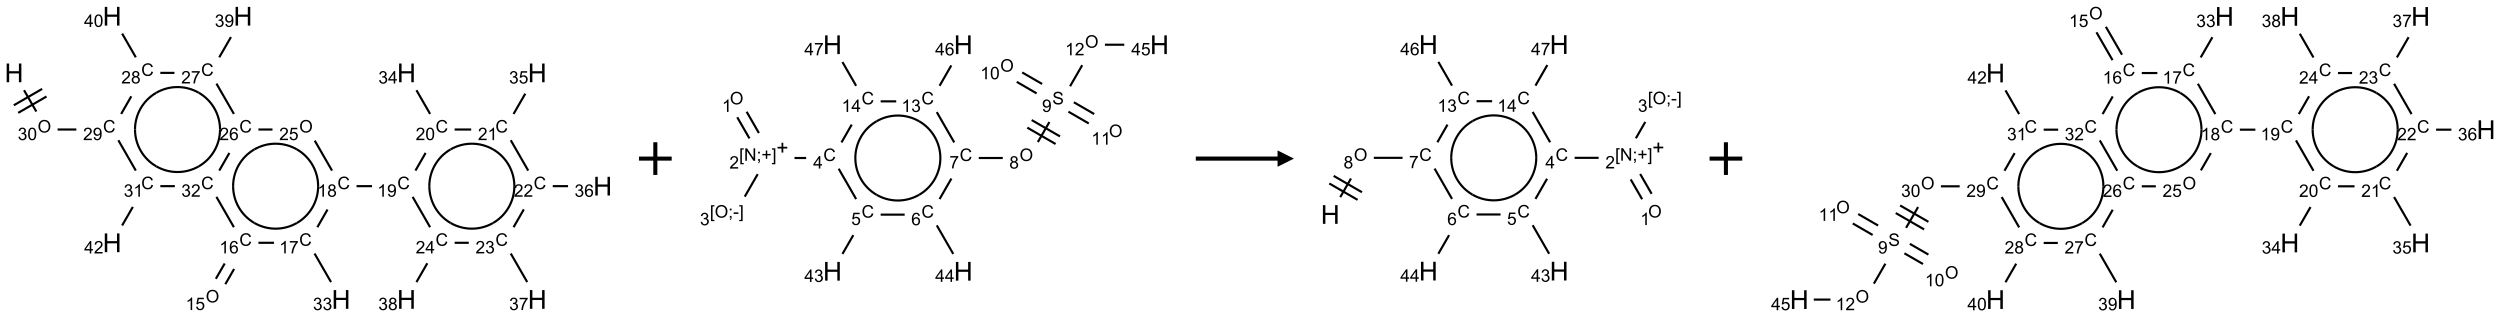 <?xml version="1.0" encoding="UTF-8"?>
<svg xmlns="http://www.w3.org/2000/svg" xmlns:xlink="http://www.w3.org/1999/xlink" width="1529" height="194" viewBox="0 0 1529 194">
<defs>
<g>
<g id="glyph-0-0">
<path d="M 2 0 L 2 -10 L 10 -10 L 10 0 Z M 2.25 -0.25 L 9.75 -0.25 L 9.75 -9.75 L 2.25 -9.75 Z M 2.25 -0.25 "/>
</g>
<g id="glyph-0-1">
<path d="M 1.281 0 L 1.281 -11.453 L 2.797 -11.453 L 2.797 -6.75 L 8.75 -6.75 L 8.75 -11.453 L 10.266 -11.453 L 10.266 0 L 8.75 0 L 8.75 -5.398 L 2.797 -5.398 L 2.797 0 Z M 1.281 0 "/>
</g>
<g id="glyph-1-0">
<path d="M 1.332 0 L 1.332 -6.668 L 6.668 -6.668 L 6.668 0 Z M 1.5 -0.168 L 6.5 -0.168 L 6.5 -6.5 L 1.5 -6.5 Z M 1.5 -0.168 "/>
</g>
<g id="glyph-1-1">
<path d="M 0.516 -3.719 C 0.516 -4.984 0.855 -5.977 1.535 -6.695 C 2.215 -7.414 3.094 -7.77 4.172 -7.77 C 4.875 -7.77 5.512 -7.602 6.078 -7.266 C 6.645 -6.93 7.074 -6.461 7.371 -5.855 C 7.668 -5.254 7.816 -4.57 7.816 -3.809 C 7.816 -3.035 7.66 -2.34 7.348 -1.73 C 7.035 -1.117 6.594 -0.656 6.02 -0.34 C 5.449 -0.027 4.828 0.129 4.168 0.129 C 3.449 0.129 2.805 -0.043 2.238 -0.391 C 1.672 -0.738 1.246 -1.211 0.953 -1.812 C 0.66 -2.414 0.516 -3.047 0.516 -3.719 Z M 1.559 -3.703 C 1.559 -2.781 1.805 -2.059 2.301 -1.527 C 2.793 -1 3.414 -0.734 4.16 -0.734 C 4.922 -0.734 5.547 -1 6.039 -1.535 C 6.531 -2.07 6.777 -2.828 6.777 -3.812 C 6.777 -4.434 6.672 -4.977 6.461 -5.441 C 6.25 -5.902 5.945 -6.262 5.539 -6.52 C 5.133 -6.773 4.68 -6.902 4.176 -6.902 C 3.461 -6.902 2.848 -6.656 2.332 -6.164 C 1.816 -5.672 1.559 -4.852 1.559 -3.703 Z M 1.559 -3.703 "/>
</g>
<g id="glyph-1-2">
<path d="M 0.449 -2.016 L 1.387 -2.141 C 1.492 -1.609 1.676 -1.227 1.934 -0.992 C 2.191 -0.758 2.508 -0.641 2.879 -0.641 C 3.32 -0.641 3.695 -0.793 3.996 -1.098 C 4.301 -1.402 4.453 -1.781 4.453 -2.234 C 4.453 -2.664 4.312 -3.02 4.031 -3.301 C 3.75 -3.578 3.391 -3.719 2.957 -3.719 C 2.781 -3.719 2.562 -3.684 2.297 -3.613 L 2.402 -4.438 C 2.465 -4.43 2.516 -4.426 2.551 -4.426 C 2.949 -4.426 3.312 -4.531 3.629 -4.738 C 3.949 -4.949 4.109 -5.27 4.109 -5.703 C 4.109 -6.047 3.992 -6.332 3.762 -6.559 C 3.527 -6.785 3.227 -6.895 2.859 -6.895 C 2.496 -6.895 2.191 -6.781 1.949 -6.551 C 1.707 -6.324 1.547 -5.98 1.48 -5.52 L 0.543 -5.688 C 0.656 -6.316 0.918 -6.805 1.324 -7.148 C 1.73 -7.492 2.234 -7.668 2.84 -7.668 C 3.254 -7.668 3.641 -7.578 3.988 -7.398 C 4.34 -7.219 4.609 -6.977 4.793 -6.668 C 4.98 -6.359 5.074 -6.031 5.074 -5.684 C 5.074 -5.352 4.984 -5.051 4.809 -4.781 C 4.629 -4.512 4.367 -4.297 4.02 -4.137 C 4.473 -4.031 4.824 -3.816 5.074 -3.488 C 5.324 -3.16 5.449 -2.75 5.449 -2.254 C 5.449 -1.59 5.203 -1.023 4.719 -0.559 C 4.234 -0.098 3.617 0.137 2.875 0.137 C 2.203 0.137 1.648 -0.062 1.207 -0.465 C 0.762 -0.863 0.512 -1.379 0.449 -2.016 Z M 0.449 -2.016 "/>
</g>
<g id="glyph-1-3">
<path d="M 0.441 -3.766 C 0.441 -4.668 0.535 -5.395 0.723 -5.945 C 0.906 -6.496 1.184 -6.922 1.551 -7.219 C 1.918 -7.516 2.375 -7.668 2.934 -7.668 C 3.344 -7.668 3.703 -7.586 4.012 -7.418 C 4.32 -7.254 4.574 -7.016 4.777 -6.707 C 4.977 -6.395 5.137 -6.016 5.25 -5.57 C 5.363 -5.125 5.422 -4.523 5.422 -3.766 C 5.422 -2.871 5.328 -2.148 5.145 -1.598 C 4.961 -1.047 4.688 -0.621 4.32 -0.32 C 3.953 -0.02 3.492 0.129 2.934 0.129 C 2.195 0.129 1.617 -0.133 1.199 -0.66 C 0.695 -1.297 0.441 -2.332 0.441 -3.766 Z M 1.406 -3.766 C 1.406 -2.512 1.555 -1.68 1.848 -1.262 C 2.141 -0.848 2.5 -0.641 2.934 -0.641 C 3.363 -0.641 3.727 -0.848 4.02 -1.266 C 4.312 -1.684 4.457 -2.516 4.457 -3.766 C 4.457 -5.023 4.312 -5.859 4.02 -6.27 C 3.727 -6.684 3.359 -6.891 2.922 -6.891 C 2.492 -6.891 2.148 -6.707 1.891 -6.344 C 1.566 -5.879 1.406 -5.02 1.406 -3.766 Z M 1.406 -3.766 "/>
</g>
<g id="glyph-1-4">
<path d="M 6.27 -2.676 L 7.281 -2.422 C 7.07 -1.594 6.688 -0.961 6.137 -0.523 C 5.586 -0.086 4.914 0.129 4.121 0.129 C 3.297 0.129 2.629 -0.039 2.113 -0.371 C 1.598 -0.707 1.203 -1.191 0.934 -1.828 C 0.664 -2.465 0.531 -3.145 0.531 -3.875 C 0.531 -4.672 0.684 -5.363 0.988 -5.957 C 1.293 -6.547 1.723 -6.996 2.285 -7.305 C 2.844 -7.613 3.461 -7.766 4.137 -7.766 C 4.898 -7.766 5.543 -7.57 6.062 -7.184 C 6.582 -6.793 6.945 -6.246 7.152 -5.543 L 6.156 -5.309 C 5.98 -5.863 5.723 -6.266 5.387 -6.52 C 5.051 -6.773 4.625 -6.902 4.113 -6.902 C 3.527 -6.902 3.039 -6.762 2.645 -6.48 C 2.25 -6.199 1.973 -5.82 1.812 -5.348 C 1.652 -4.871 1.574 -4.383 1.574 -3.879 C 1.574 -3.23 1.668 -2.664 1.855 -2.18 C 2.047 -1.695 2.34 -1.332 2.738 -1.094 C 3.137 -0.855 3.57 -0.734 4.035 -0.734 C 4.602 -0.734 5.082 -0.898 5.473 -1.223 C 5.867 -1.551 6.133 -2.035 6.27 -2.676 Z M 6.27 -2.676 "/>
</g>
<g id="glyph-1-5">
<path d="M 5.371 -0.902 L 5.371 0 L 0.324 0 C 0.316 -0.227 0.352 -0.441 0.434 -0.652 C 0.562 -0.996 0.766 -1.332 1.051 -1.668 C 1.332 -2 1.742 -2.387 2.277 -2.824 C 3.105 -3.504 3.668 -4.043 3.957 -4.441 C 4.25 -4.84 4.395 -5.215 4.395 -5.566 C 4.395 -5.938 4.262 -6.254 3.996 -6.508 C 3.73 -6.762 3.387 -6.891 2.957 -6.891 C 2.508 -6.891 2.145 -6.754 1.875 -6.484 C 1.605 -6.215 1.469 -5.84 1.465 -5.359 L 0.5 -5.457 C 0.566 -6.176 0.812 -6.727 1.246 -7.102 C 1.676 -7.477 2.254 -7.668 2.98 -7.668 C 3.711 -7.668 4.293 -7.465 4.719 -7.059 C 5.145 -6.652 5.359 -6.148 5.359 -5.547 C 5.359 -5.242 5.297 -4.941 5.172 -4.645 C 5.047 -4.352 4.84 -4.039 4.551 -3.715 C 4.262 -3.387 3.777 -2.938 3.105 -2.371 C 2.543 -1.898 2.18 -1.578 2.02 -1.41 C 1.859 -1.242 1.73 -1.07 1.625 -0.902 Z M 5.371 -0.902 "/>
</g>
<g id="glyph-1-6">
<path d="M 0.582 -1.766 L 1.484 -1.848 C 1.562 -1.426 1.707 -1.117 1.922 -0.926 C 2.137 -0.734 2.414 -0.641 2.75 -0.641 C 3.039 -0.641 3.289 -0.707 3.508 -0.84 C 3.727 -0.973 3.902 -1.148 4.043 -1.367 C 4.18 -1.586 4.297 -1.887 4.391 -2.262 C 4.484 -2.637 4.531 -3.016 4.531 -3.406 C 4.531 -3.449 4.531 -3.512 4.527 -3.594 C 4.34 -3.297 4.082 -3.055 3.758 -2.867 C 3.434 -2.68 3.082 -2.59 2.703 -2.59 C 2.07 -2.59 1.535 -2.816 1.098 -3.277 C 0.66 -3.734 0.441 -4.34 0.441 -5.09 C 0.441 -5.863 0.672 -6.484 1.129 -6.957 C 1.586 -7.43 2.156 -7.668 2.844 -7.668 C 3.34 -7.668 3.793 -7.531 4.207 -7.266 C 4.617 -7 4.93 -6.617 5.145 -6.121 C 5.355 -5.629 5.465 -4.91 5.465 -3.973 C 5.465 -2.996 5.359 -2.223 5.145 -1.645 C 4.934 -1.066 4.617 -0.625 4.199 -0.324 C 3.781 -0.02 3.293 0.129 2.73 0.129 C 2.133 0.129 1.645 -0.035 1.266 -0.367 C 0.887 -0.699 0.66 -1.164 0.582 -1.766 Z M 4.422 -5.137 C 4.422 -5.676 4.277 -6.102 3.992 -6.418 C 3.707 -6.734 3.359 -6.891 2.957 -6.891 C 2.543 -6.891 2.18 -6.719 1.871 -6.379 C 1.562 -6.039 1.406 -5.598 1.406 -5.059 C 1.406 -4.57 1.555 -4.176 1.848 -3.871 C 2.141 -3.566 2.5 -3.418 2.934 -3.418 C 3.367 -3.418 3.723 -3.57 4.004 -3.871 C 4.281 -4.176 4.422 -4.598 4.422 -5.137 Z M 4.422 -5.137 "/>
</g>
<g id="glyph-1-7">
<path d="M 1.887 -4.141 C 1.496 -4.281 1.207 -4.484 1.02 -4.75 C 0.832 -5.016 0.738 -5.328 0.738 -5.699 C 0.738 -6.254 0.938 -6.719 1.34 -7.098 C 1.738 -7.477 2.27 -7.668 2.934 -7.668 C 3.598 -7.668 4.137 -7.473 4.543 -7.086 C 4.949 -6.699 5.152 -6.227 5.152 -5.672 C 5.152 -5.316 5.059 -5.008 4.871 -4.746 C 4.688 -4.484 4.406 -4.281 4.027 -4.141 C 4.496 -3.988 4.852 -3.742 5.098 -3.402 C 5.34 -3.062 5.465 -2.656 5.465 -2.184 C 5.465 -1.531 5.234 -0.98 4.77 -0.535 C 4.309 -0.09 3.703 0.129 2.949 0.129 C 2.195 0.129 1.586 -0.094 1.125 -0.539 C 0.664 -0.984 0.434 -1.543 0.434 -2.207 C 0.434 -2.703 0.559 -3.121 0.809 -3.457 C 1.062 -3.793 1.422 -4.02 1.887 -4.141 Z M 1.699 -5.73 C 1.699 -5.367 1.812 -5.074 2.047 -4.844 C 2.281 -4.613 2.582 -4.5 2.953 -4.5 C 3.312 -4.5 3.609 -4.613 3.84 -4.84 C 4.07 -5.066 4.188 -5.348 4.188 -5.676 C 4.188 -6.02 4.07 -6.309 3.832 -6.543 C 3.594 -6.777 3.297 -6.895 2.941 -6.895 C 2.586 -6.895 2.289 -6.781 2.051 -6.551 C 1.816 -6.324 1.699 -6.047 1.699 -5.73 Z M 1.395 -2.203 C 1.395 -1.938 1.461 -1.676 1.586 -1.426 C 1.711 -1.176 1.902 -0.984 2.152 -0.848 C 2.402 -0.711 2.672 -0.641 2.957 -0.641 C 3.406 -0.641 3.777 -0.785 4.066 -1.074 C 4.359 -1.363 4.504 -1.727 4.504 -2.172 C 4.504 -2.625 4.355 -2.996 4.055 -3.293 C 3.754 -3.586 3.379 -3.734 2.926 -3.734 C 2.484 -3.734 2.121 -3.59 1.832 -3.297 C 1.543 -3.004 1.395 -2.641 1.395 -2.203 Z M 1.395 -2.203 "/>
</g>
<g id="glyph-1-8">
<path d="M 3.449 0 L 3.449 -1.828 L 0.137 -1.828 L 0.137 -2.688 L 3.621 -7.637 L 4.387 -7.637 L 4.387 -2.688 L 5.418 -2.688 L 5.418 -1.828 L 4.387 -1.828 L 4.387 0 Z M 3.449 -2.688 L 3.449 -6.129 L 1.059 -2.688 Z M 3.449 -2.688 "/>
</g>
<g id="glyph-1-9">
<path d="M 0.504 -6.637 L 0.504 -7.535 L 5.449 -7.535 L 5.449 -6.809 C 4.961 -6.289 4.48 -5.602 4.004 -4.746 C 3.527 -3.887 3.156 -3.004 2.895 -2.098 C 2.707 -1.461 2.59 -0.762 2.535 0 L 1.574 0 C 1.582 -0.602 1.703 -1.328 1.926 -2.176 C 2.152 -3.027 2.477 -3.848 2.898 -4.637 C 3.32 -5.426 3.77 -6.094 4.246 -6.637 Z M 0.504 -6.637 "/>
</g>
<g id="glyph-1-10">
<path d="M 5.309 -5.766 L 4.375 -5.691 C 4.293 -6.059 4.172 -6.328 4.02 -6.496 C 3.766 -6.762 3.453 -6.895 3.082 -6.895 C 2.785 -6.895 2.523 -6.812 2.297 -6.645 C 2 -6.43 1.77 -6.117 1.598 -5.703 C 1.43 -5.289 1.34 -4.703 1.332 -3.938 C 1.559 -4.281 1.836 -4.535 2.16 -4.703 C 2.488 -4.871 2.828 -4.953 3.188 -4.953 C 3.812 -4.953 4.344 -4.723 4.785 -4.262 C 5.223 -3.801 5.441 -3.207 5.441 -2.48 C 5.441 -2 5.34 -1.555 5.133 -1.145 C 4.926 -0.73 4.641 -0.418 4.281 -0.199 C 3.922 0.02 3.512 0.129 3.051 0.129 C 2.27 0.129 1.633 -0.156 1.141 -0.73 C 0.648 -1.305 0.402 -2.254 0.402 -3.574 C 0.402 -5.051 0.672 -6.121 1.219 -6.793 C 1.695 -7.375 2.336 -7.668 3.141 -7.668 C 3.742 -7.668 4.234 -7.5 4.617 -7.16 C 5 -6.824 5.23 -6.359 5.309 -5.766 Z M 1.48 -2.473 C 1.48 -2.152 1.547 -1.844 1.684 -1.547 C 1.82 -1.25 2.016 -1.027 2.262 -0.871 C 2.508 -0.719 2.766 -0.641 3.035 -0.641 C 3.434 -0.641 3.773 -0.801 4.059 -1.121 C 4.344 -1.441 4.484 -1.875 4.484 -2.422 C 4.484 -2.949 4.344 -3.367 4.062 -3.668 C 3.781 -3.973 3.426 -4.125 3 -4.125 C 2.578 -4.125 2.219 -3.973 1.922 -3.668 C 1.625 -3.363 1.48 -2.969 1.48 -2.473 Z M 1.48 -2.473 "/>
</g>
<g id="glyph-1-11">
<path d="M 0.441 -2 L 1.426 -2.082 C 1.5 -1.605 1.668 -1.242 1.934 -1.004 C 2.199 -0.762 2.52 -0.641 2.895 -0.641 C 3.348 -0.641 3.73 -0.812 4.043 -1.152 C 4.355 -1.492 4.512 -1.941 4.512 -2.504 C 4.512 -3.039 4.359 -3.461 4.059 -3.77 C 3.758 -4.078 3.367 -4.234 2.879 -4.234 C 2.578 -4.234 2.305 -4.164 2.062 -4.027 C 1.82 -3.891 1.629 -3.715 1.488 -3.496 L 0.609 -3.609 L 1.348 -7.531 L 5.145 -7.531 L 5.145 -6.637 L 2.098 -6.637 L 1.688 -4.582 C 2.145 -4.902 2.625 -5.062 3.129 -5.062 C 3.797 -5.062 4.359 -4.832 4.816 -4.371 C 5.277 -3.91 5.504 -3.312 5.504 -2.59 C 5.504 -1.898 5.305 -1.301 4.902 -0.797 C 4.41 -0.18 3.742 0.129 2.895 0.129 C 2.199 0.129 1.633 -0.062 1.195 -0.453 C 0.758 -0.844 0.504 -1.359 0.441 -2 Z M 0.441 -2 "/>
</g>
<g id="glyph-1-12">
<path d="M 3.973 0 L 3.035 0 L 3.035 -5.973 C 2.809 -5.758 2.516 -5.543 2.148 -5.328 C 1.781 -5.113 1.453 -4.953 1.16 -4.844 L 1.16 -5.75 C 1.684 -5.996 2.145 -6.297 2.535 -6.645 C 2.93 -6.996 3.207 -7.336 3.371 -7.668 L 3.973 -7.668 Z M 3.973 0 "/>
</g>
<g id="glyph-1-13">
<path d="M 0.723 2.121 L 0.723 -7.637 L 2.793 -7.637 L 2.793 -6.859 L 1.66 -6.859 L 1.66 1.344 L 2.793 1.344 L 2.793 2.121 Z M 0.723 2.121 "/>
</g>
<g id="glyph-1-14">
<path d="M 0.812 0 L 0.812 -7.637 L 1.848 -7.637 L 5.859 -1.641 L 5.859 -7.637 L 6.828 -7.637 L 6.828 0 L 5.793 0 L 1.781 -6 L 1.781 0 Z M 0.812 0 "/>
</g>
<g id="glyph-1-15">
<path d="M 0.949 -4.465 L 0.949 -5.531 L 2.016 -5.531 L 2.016 -4.465 Z M 0.949 0 L 0.949 -1.066 L 2.016 -1.066 L 2.016 0 C 2.016 0.391 1.945 0.711 1.809 0.949 C 1.668 1.191 1.449 1.379 1.145 1.512 L 0.887 1.109 C 1.082 1.023 1.23 0.895 1.324 0.727 C 1.418 0.559 1.469 0.316 1.48 0 Z M 0.949 0 "/>
</g>
<g id="glyph-1-16">
<path d="M 2.672 -1.234 L 2.672 -3.328 L 0.594 -3.328 L 0.594 -4.203 L 2.672 -4.203 L 2.672 -6.281 L 3.559 -6.281 L 3.559 -4.203 L 5.637 -4.203 L 5.637 -3.328 L 3.559 -3.328 L 3.559 -1.234 Z M 2.672 -1.234 "/>
</g>
<g id="glyph-1-17">
<path d="M 2.27 2.121 L 0.203 2.121 L 0.203 1.344 L 1.332 1.344 L 1.332 -6.859 L 0.203 -6.859 L 0.203 -7.637 L 2.27 -7.637 Z M 2.27 2.121 "/>
</g>
<g id="glyph-1-18">
<path d="M 0.34 -2.293 L 0.34 -3.234 L 3.219 -3.234 L 3.219 -2.293 Z M 0.34 -2.293 "/>
</g>
<g id="glyph-1-19">
<path d="M 0.48 -2.453 L 1.434 -2.535 C 1.477 -2.152 1.582 -1.84 1.746 -1.598 C 1.91 -1.352 2.168 -1.152 2.516 -1.004 C 2.863 -0.852 3.254 -0.777 3.688 -0.777 C 4.074 -0.777 4.414 -0.832 4.707 -0.949 C 5.004 -1.062 5.223 -1.219 5.367 -1.418 C 5.512 -1.617 5.582 -1.836 5.582 -2.074 C 5.582 -2.312 5.516 -2.523 5.375 -2.699 C 5.234 -2.879 5.008 -3.031 4.688 -3.152 C 4.484 -3.23 4.031 -3.355 3.328 -3.523 C 2.625 -3.691 2.137 -3.852 1.855 -4 C 1.488 -4.191 1.219 -4.43 1.039 -4.711 C 0.859 -4.992 0.77 -5.312 0.77 -5.66 C 0.77 -6.047 0.879 -6.406 1.098 -6.742 C 1.316 -7.078 1.637 -7.332 2.059 -7.504 C 2.477 -7.68 2.945 -7.766 3.457 -7.766 C 4.023 -7.766 4.523 -7.676 4.957 -7.492 C 5.387 -7.309 5.719 -7.043 5.953 -6.688 C 6.188 -6.332 6.312 -5.934 6.328 -5.484 L 5.359 -5.41 C 5.309 -5.895 5.133 -6.258 4.832 -6.504 C 4.531 -6.75 4.086 -6.875 3.5 -6.875 C 2.891 -6.875 2.445 -6.762 2.164 -6.539 C 1.883 -6.316 1.746 -6.047 1.746 -5.73 C 1.746 -5.457 1.844 -5.23 2.043 -5.051 C 2.238 -4.875 2.742 -4.695 3.566 -4.508 C 4.387 -4.32 4.949 -4.16 5.254 -4.02 C 5.699 -3.816 6.027 -3.555 6.238 -3.242 C 6.449 -2.93 6.559 -2.566 6.559 -2.156 C 6.559 -1.75 6.441 -1.367 6.207 -1.008 C 5.977 -0.648 5.641 -0.367 5.207 -0.168 C 4.77 0.031 4.281 0.129 3.734 0.129 C 3.043 0.129 2.465 0.031 1.996 -0.172 C 1.531 -0.375 1.164 -0.676 0.898 -1.082 C 0.633 -1.484 0.492 -1.941 0.48 -2.453 Z M 0.48 -2.453 "/>
</g>
</g>
</defs>
<path fill="none" stroke-width="0.033" stroke-linecap="butt" stroke-linejoin="miter" stroke="rgb(0%, 0%, 0%)" stroke-opacity="1" stroke-miterlimit="10" d="M 0.153 1.131 L 0.341 1.457 " transform="matrix(40, 0, 0, 40, 8.576, 9.932)"/>
<path fill="none" stroke-width="0.033" stroke-linecap="butt" stroke-linejoin="miter" stroke="rgb(0%, 0%, 0%)" stroke-opacity="1" stroke-miterlimit="10" d="M 0.064 1.477 L 0.497 1.227 " transform="matrix(40, 0, 0, 40, 8.576, 9.932)"/>
<path fill="none" stroke-width="0.033" stroke-linecap="butt" stroke-linejoin="miter" stroke="rgb(0%, 0%, 0%)" stroke-opacity="1" stroke-miterlimit="10" d="M -0.003 1.361 L 0.43 1.111 " transform="matrix(40, 0, 0, 40, 8.576, 9.932)"/>
<path fill="none" stroke-width="0.033" stroke-linecap="butt" stroke-linejoin="miter" stroke="rgb(0%, 0%, 0%)" stroke-opacity="1" stroke-miterlimit="10" d="M 0.666 1.732 L 0.953 1.732 " transform="matrix(40, 0, 0, 40, 8.576, 9.932)"/>
<path fill="none" stroke-width="0.033" stroke-linecap="butt" stroke-linejoin="miter" stroke="rgb(0%, 0%, 0%)" stroke-opacity="1" stroke-miterlimit="10" d="M 1.638 1.494 L 1.793 1.224 " transform="matrix(40, 0, 0, 40, 8.576, 9.932)"/>
<path fill="none" stroke-width="0.033" stroke-linecap="butt" stroke-linejoin="miter" stroke="rgb(0%, 0%, 0%)" stroke-opacity="1" stroke-miterlimit="10" d="M 1.862 0.628 L 1.653 0.265 " transform="matrix(40, 0, 0, 40, 8.576, 9.932)"/>
<path fill="none" stroke-width="0.033" stroke-linecap="butt" stroke-linejoin="miter" stroke="rgb(0%, 0%, 0%)" stroke-opacity="1" stroke-miterlimit="10" d="M 2.237 0.866 L 2.453 0.866 " transform="matrix(40, 0, 0, 40, 8.576, 9.932)"/>
<path fill="none" stroke-width="0.033" stroke-linecap="butt" stroke-linejoin="miter" stroke="rgb(0%, 0%, 0%)" stroke-opacity="1" stroke-miterlimit="10" d="M 3.138 0.628 L 3.317 0.318 " transform="matrix(40, 0, 0, 40, 8.576, 9.932)"/>
<path fill="none" stroke-width="0.033" stroke-linecap="butt" stroke-linejoin="miter" stroke="rgb(0%, 0%, 0%)" stroke-opacity="1" stroke-miterlimit="10" d="M 3.095 1.03 L 3.362 1.494 " transform="matrix(40, 0, 0, 40, 8.576, 9.932)"/>
<path fill="none" stroke-width="0.033" stroke-linecap="butt" stroke-linejoin="miter" stroke="rgb(0%, 0%, 0%)" stroke-opacity="1" stroke-miterlimit="10" d="M 3.737 1.732 L 3.952 1.732 " transform="matrix(40, 0, 0, 40, 8.576, 9.932)"/>
<path fill="none" stroke-width="0.033" stroke-linecap="butt" stroke-linejoin="miter" stroke="rgb(0%, 0%, 0%)" stroke-opacity="1" stroke-miterlimit="10" d="M 4.598 1.902 L 4.862 2.36 " transform="matrix(40, 0, 0, 40, 8.576, 9.932)"/>
<path fill="none" stroke-width="0.033" stroke-linecap="butt" stroke-linejoin="miter" stroke="rgb(0%, 0%, 0%)" stroke-opacity="1" stroke-miterlimit="10" d="M 5.237 2.598 L 5.474 2.598 " transform="matrix(40, 0, 0, 40, 8.576, 9.932)"/>
<path fill="none" stroke-width="0.033" stroke-linecap="butt" stroke-linejoin="miter" stroke="rgb(0%, 0%, 0%)" stroke-opacity="1" stroke-miterlimit="10" d="M 6.138 2.36 L 6.293 2.09 " transform="matrix(40, 0, 0, 40, 8.576, 9.932)"/>
<path fill="none" stroke-width="0.033" stroke-linecap="butt" stroke-linejoin="miter" stroke="rgb(0%, 0%, 0%)" stroke-opacity="1" stroke-miterlimit="10" d="M 6.362 1.494 L 6.153 1.131 " transform="matrix(40, 0, 0, 40, 8.576, 9.932)"/>
<path fill="none" stroke-width="0.033" stroke-linecap="butt" stroke-linejoin="miter" stroke="rgb(0%, 0%, 0%)" stroke-opacity="1" stroke-miterlimit="10" d="M 6.737 1.732 L 6.99 1.732 " transform="matrix(40, 0, 0, 40, 8.576, 9.932)"/>
<path fill="none" stroke-width="0.033" stroke-linecap="butt" stroke-linejoin="miter" stroke="rgb(0%, 0%, 0%)" stroke-opacity="1" stroke-miterlimit="10" d="M 7.638 1.494 L 7.817 1.184 " transform="matrix(40, 0, 0, 40, 8.576, 9.932)"/>
<path fill="none" stroke-width="0.033" stroke-linecap="butt" stroke-linejoin="miter" stroke="rgb(0%, 0%, 0%)" stroke-opacity="1" stroke-miterlimit="10" d="M 7.595 1.896 L 7.862 2.36 " transform="matrix(40, 0, 0, 40, 8.576, 9.932)"/>
<path fill="none" stroke-width="0.033" stroke-linecap="butt" stroke-linejoin="miter" stroke="rgb(0%, 0%, 0%)" stroke-opacity="1" stroke-miterlimit="10" d="M 8.237 2.598 L 8.471 2.598 " transform="matrix(40, 0, 0, 40, 8.576, 9.932)"/>
<path fill="none" stroke-width="0.033" stroke-linecap="butt" stroke-linejoin="miter" stroke="rgb(0%, 0%, 0%)" stroke-opacity="1" stroke-miterlimit="10" d="M 7.795 2.953 L 7.638 3.226 " transform="matrix(40, 0, 0, 40, 8.576, 9.932)"/>
<path fill="none" stroke-width="0.033" stroke-linecap="butt" stroke-linejoin="miter" stroke="rgb(0%, 0%, 0%)" stroke-opacity="1" stroke-miterlimit="10" d="M 7.595 3.628 L 7.847 4.065 " transform="matrix(40, 0, 0, 40, 8.576, 9.932)"/>
<path fill="none" stroke-width="0.033" stroke-linecap="butt" stroke-linejoin="miter" stroke="rgb(0%, 0%, 0%)" stroke-opacity="1" stroke-miterlimit="10" d="M 6.953 3.464 L 6.737 3.464 " transform="matrix(40, 0, 0, 40, 8.576, 9.932)"/>
<path fill="none" stroke-width="0.033" stroke-linecap="butt" stroke-linejoin="miter" stroke="rgb(0%, 0%, 0%)" stroke-opacity="1" stroke-miterlimit="10" d="M 6.362 3.226 L 6.095 2.762 " transform="matrix(40, 0, 0, 40, 8.576, 9.932)"/>
<path fill="none" stroke-width="0.033" stroke-linecap="butt" stroke-linejoin="miter" stroke="rgb(0%, 0%, 0%)" stroke-opacity="1" stroke-miterlimit="10" d="M 6.319 3.777 L 6.153 4.065 " transform="matrix(40, 0, 0, 40, 8.576, 9.932)"/>
<path fill="none" stroke-width="0.033" stroke-linecap="butt" stroke-linejoin="miter" stroke="rgb(0%, 0%, 0%)" stroke-opacity="1" stroke-miterlimit="10" d="M 4.793 2.956 L 4.638 3.226 " transform="matrix(40, 0, 0, 40, 8.576, 9.932)"/>
<path fill="none" stroke-width="0.033" stroke-linecap="butt" stroke-linejoin="miter" stroke="rgb(0%, 0%, 0%)" stroke-opacity="1" stroke-miterlimit="10" d="M 4.595 3.628 L 4.847 4.065 " transform="matrix(40, 0, 0, 40, 8.576, 9.932)"/>
<path fill="none" stroke-width="0.033" stroke-linecap="butt" stroke-linejoin="miter" stroke="rgb(0%, 0%, 0%)" stroke-opacity="1" stroke-miterlimit="10" d="M 3.975 3.464 L 3.737 3.464 " transform="matrix(40, 0, 0, 40, 8.576, 9.932)"/>
<path fill="none" stroke-width="0.033" stroke-linecap="butt" stroke-linejoin="miter" stroke="rgb(0%, 0%, 0%)" stroke-opacity="1" stroke-miterlimit="10" d="M 3.221 3.781 L 3.086 4.014 " transform="matrix(40, 0, 0, 40, 8.576, 9.932)"/>
<path fill="none" stroke-width="0.033" stroke-linecap="butt" stroke-linejoin="miter" stroke="rgb(0%, 0%, 0%)" stroke-opacity="1" stroke-miterlimit="10" d="M 3.365 3.864 L 3.231 4.097 " transform="matrix(40, 0, 0, 40, 8.576, 9.932)"/>
<path fill="none" stroke-width="0.033" stroke-linecap="butt" stroke-linejoin="miter" stroke="rgb(0%, 0%, 0%)" stroke-opacity="1" stroke-miterlimit="10" d="M 3.362 3.226 L 3.095 2.762 " transform="matrix(40, 0, 0, 40, 8.576, 9.932)"/>
<path fill="none" stroke-width="0.033" stroke-linecap="butt" stroke-linejoin="miter" stroke="rgb(0%, 0%, 0%)" stroke-opacity="1" stroke-miterlimit="10" d="M 3.138 2.36 L 3.293 2.09 " transform="matrix(40, 0, 0, 40, 8.576, 9.932)"/>
<path fill="none" stroke-width="0.033" stroke-linecap="butt" stroke-linejoin="miter" stroke="rgb(0%, 0%, 0%)" stroke-opacity="1" stroke-miterlimit="10" d="M 2.459 2.598 L 2.237 2.598 " transform="matrix(40, 0, 0, 40, 8.576, 9.932)"/>
<path fill="none" stroke-width="0.033" stroke-linecap="butt" stroke-linejoin="miter" stroke="rgb(0%, 0%, 0%)" stroke-opacity="1" stroke-miterlimit="10" d="M 1.862 2.36 L 1.595 1.896 " transform="matrix(40, 0, 0, 40, 8.576, 9.932)"/>
<path fill="none" stroke-width="0.033" stroke-linecap="butt" stroke-linejoin="miter" stroke="rgb(0%, 0%, 0%)" stroke-opacity="1" stroke-miterlimit="10" d="M 1.817 2.915 L 1.653 3.199 " transform="matrix(40, 0, 0, 40, 8.576, 9.932)"/>
<path fill="none" stroke-width="0.033" stroke-linecap="butt" stroke-linejoin="miter" stroke="rgb(0%, 0%, 0%)" stroke-opacity="1" stroke-miterlimit="10" d="M 1.85 1.732 C 1.85 1.5 1.974 1.286 2.175 1.17 " transform="matrix(40, 0, 0, 40, 8.576, 9.932)"/>
<path fill="none" stroke-width="0.033" stroke-linecap="butt" stroke-linejoin="miter" stroke="rgb(0%, 0%, 0%)" stroke-opacity="1" stroke-miterlimit="10" d="M 2.175 2.295 C 1.974 2.179 1.85 1.964 1.85 1.732 " transform="matrix(40, 0, 0, 40, 8.576, 9.932)"/>
<path fill="none" stroke-width="0.033" stroke-linecap="butt" stroke-linejoin="miter" stroke="rgb(0%, 0%, 0%)" stroke-opacity="1" stroke-miterlimit="10" d="M 2.825 2.295 C 2.624 2.411 2.376 2.411 2.175 2.295 " transform="matrix(40, 0, 0, 40, 8.576, 9.932)"/>
<path fill="none" stroke-width="0.033" stroke-linecap="butt" stroke-linejoin="miter" stroke="rgb(0%, 0%, 0%)" stroke-opacity="1" stroke-miterlimit="10" d="M 3.15 1.732 C 3.15 1.964 3.026 2.179 2.825 2.295 " transform="matrix(40, 0, 0, 40, 8.576, 9.932)"/>
<path fill="none" stroke-width="0.033" stroke-linecap="butt" stroke-linejoin="miter" stroke="rgb(0%, 0%, 0%)" stroke-opacity="1" stroke-miterlimit="10" d="M 2.825 1.17 C 3.026 1.286 3.15 1.5 3.15 1.732 " transform="matrix(40, 0, 0, 40, 8.576, 9.932)"/>
<path fill="none" stroke-width="0.033" stroke-linecap="butt" stroke-linejoin="miter" stroke="rgb(0%, 0%, 0%)" stroke-opacity="1" stroke-miterlimit="10" d="M 2.175 1.17 C 2.376 1.054 2.624 1.054 2.825 1.17 " transform="matrix(40, 0, 0, 40, 8.576, 9.932)"/>
<path fill="none" stroke-width="0.033" stroke-linecap="butt" stroke-linejoin="miter" stroke="rgb(0%, 0%, 0%)" stroke-opacity="1" stroke-miterlimit="10" d="M 3.675 2.036 C 3.876 1.92 4.124 1.92 4.325 2.036 " transform="matrix(40, 0, 0, 40, 8.576, 9.932)"/>
<path fill="none" stroke-width="0.033" stroke-linecap="butt" stroke-linejoin="miter" stroke="rgb(0%, 0%, 0%)" stroke-opacity="1" stroke-miterlimit="10" d="M 3.35 2.598 C 3.35 2.366 3.474 2.152 3.675 2.036 " transform="matrix(40, 0, 0, 40, 8.576, 9.932)"/>
<path fill="none" stroke-width="0.033" stroke-linecap="butt" stroke-linejoin="miter" stroke="rgb(0%, 0%, 0%)" stroke-opacity="1" stroke-miterlimit="10" d="M 3.675 3.161 C 3.474 3.045 3.35 2.83 3.35 2.598 " transform="matrix(40, 0, 0, 40, 8.576, 9.932)"/>
<path fill="none" stroke-width="0.033" stroke-linecap="butt" stroke-linejoin="miter" stroke="rgb(0%, 0%, 0%)" stroke-opacity="1" stroke-miterlimit="10" d="M 4.325 3.161 C 4.124 3.277 3.876 3.277 3.675 3.161 " transform="matrix(40, 0, 0, 40, 8.576, 9.932)"/>
<path fill="none" stroke-width="0.033" stroke-linecap="butt" stroke-linejoin="miter" stroke="rgb(0%, 0%, 0%)" stroke-opacity="1" stroke-miterlimit="10" d="M 4.65 2.598 C 4.65 2.83 4.526 3.045 4.325 3.161 " transform="matrix(40, 0, 0, 40, 8.576, 9.932)"/>
<path fill="none" stroke-width="0.033" stroke-linecap="butt" stroke-linejoin="miter" stroke="rgb(0%, 0%, 0%)" stroke-opacity="1" stroke-miterlimit="10" d="M 4.325 2.036 C 4.526 2.152 4.65 2.366 4.65 2.598 " transform="matrix(40, 0, 0, 40, 8.576, 9.932)"/>
<path fill="none" stroke-width="0.033" stroke-linecap="butt" stroke-linejoin="miter" stroke="rgb(0%, 0%, 0%)" stroke-opacity="1" stroke-miterlimit="10" d="M 6.35 2.598 C 6.35 2.366 6.474 2.152 6.675 2.036 " transform="matrix(40, 0, 0, 40, 8.576, 9.932)"/>
<path fill="none" stroke-width="0.033" stroke-linecap="butt" stroke-linejoin="miter" stroke="rgb(0%, 0%, 0%)" stroke-opacity="1" stroke-miterlimit="10" d="M 6.675 3.161 C 6.474 3.045 6.35 2.83 6.35 2.598 " transform="matrix(40, 0, 0, 40, 8.576, 9.932)"/>
<path fill="none" stroke-width="0.033" stroke-linecap="butt" stroke-linejoin="miter" stroke="rgb(0%, 0%, 0%)" stroke-opacity="1" stroke-miterlimit="10" d="M 7.325 3.161 C 7.124 3.277 6.876 3.277 6.675 3.161 " transform="matrix(40, 0, 0, 40, 8.576, 9.932)"/>
<path fill="none" stroke-width="0.033" stroke-linecap="butt" stroke-linejoin="miter" stroke="rgb(0%, 0%, 0%)" stroke-opacity="1" stroke-miterlimit="10" d="M 7.65 2.598 C 7.65 2.83 7.526 3.045 7.325 3.161 " transform="matrix(40, 0, 0, 40, 8.576, 9.932)"/>
<path fill="none" stroke-width="0.033" stroke-linecap="butt" stroke-linejoin="miter" stroke="rgb(0%, 0%, 0%)" stroke-opacity="1" stroke-miterlimit="10" d="M 7.325 2.036 C 7.526 2.152 7.65 2.366 7.65 2.598 " transform="matrix(40, 0, 0, 40, 8.576, 9.932)"/>
<path fill="none" stroke-width="0.033" stroke-linecap="butt" stroke-linejoin="miter" stroke="rgb(0%, 0%, 0%)" stroke-opacity="1" stroke-miterlimit="10" d="M 6.675 2.036 C 6.876 1.92 7.124 1.92 7.325 2.036 " transform="matrix(40, 0, 0, 40, 8.576, 9.932)"/>
<g fill="rgb(0%, 0%, 0%)" fill-opacity="1">
<use xlink:href="#glyph-0-1" x="2.805" y="50.301"/>
</g>
<g fill="rgb(0%, 0%, 0%)" fill-opacity="1">
<use xlink:href="#glyph-1-1" x="23" y="81.062"/>
</g>
<g fill="rgb(0%, 0%, 0%)" fill-opacity="1">
<use xlink:href="#glyph-1-2" x="10.824" y="85.695"/>
<use xlink:href="#glyph-1-3" x="16.757" y="85.695"/>
</g>
<g fill="rgb(0%, 0%, 0%)" fill-opacity="1">
<use xlink:href="#glyph-1-4" x="62.984" y="81.059"/>
</g>
<g fill="rgb(0%, 0%, 0%)" fill-opacity="1">
<use xlink:href="#glyph-1-5" x="50.785" y="85.695"/>
<use xlink:href="#glyph-1-6" x="56.717" y="85.695"/>
</g>
<g fill="rgb(0%, 0%, 0%)" fill-opacity="1">
<use xlink:href="#glyph-1-4" x="86.359" y="46.418"/>
</g>
<g fill="rgb(0%, 0%, 0%)" fill-opacity="1">
<use xlink:href="#glyph-1-5" x="74.16" y="51.055"/>
<use xlink:href="#glyph-1-7" x="80.092" y="51.055"/>
</g>
<g fill="rgb(0%, 0%, 0%)" fill-opacity="1">
<use xlink:href="#glyph-0-1" x="62.805" y="15.66"/>
</g>
<g fill="rgb(0%, 0%, 0%)" fill-opacity="1">
<use xlink:href="#glyph-1-8" x="51.395" y="16.453"/>
<use xlink:href="#glyph-1-3" x="57.327" y="16.453"/>
</g>
<g fill="rgb(0%, 0%, 0%)" fill-opacity="1">
<use xlink:href="#glyph-1-4" x="122.984" y="46.418"/>
</g>
<g fill="rgb(0%, 0%, 0%)" fill-opacity="1">
<use xlink:href="#glyph-1-5" x="110.801" y="51.055"/>
<use xlink:href="#glyph-1-9" x="116.733" y="51.055"/>
</g>
<g fill="rgb(0%, 0%, 0%)" fill-opacity="1">
<use xlink:href="#glyph-0-1" x="142.805" y="15.66"/>
</g>
<g fill="rgb(0%, 0%, 0%)" fill-opacity="1">
<use xlink:href="#glyph-1-2" x="131.355" y="16.453"/>
<use xlink:href="#glyph-1-6" x="137.288" y="16.453"/>
</g>
<g fill="rgb(0%, 0%, 0%)" fill-opacity="1">
<use xlink:href="#glyph-1-4" x="146.359" y="81.059"/>
</g>
<g fill="rgb(0%, 0%, 0%)" fill-opacity="1">
<use xlink:href="#glyph-1-5" x="134.18" y="85.695"/>
<use xlink:href="#glyph-1-10" x="140.112" y="85.695"/>
</g>
<g fill="rgb(0%, 0%, 0%)" fill-opacity="1">
<use xlink:href="#glyph-1-1" x="183" y="81.062"/>
</g>
<g fill="rgb(0%, 0%, 0%)" fill-opacity="1">
<use xlink:href="#glyph-1-5" x="170.742" y="85.695"/>
<use xlink:href="#glyph-1-11" x="176.674" y="85.695"/>
</g>
<g fill="rgb(0%, 0%, 0%)" fill-opacity="1">
<use xlink:href="#glyph-1-4" x="206.359" y="115.699"/>
</g>
<g fill="rgb(0%, 0%, 0%)" fill-opacity="1">
<use xlink:href="#glyph-1-12" x="194.156" y="120.336"/>
<use xlink:href="#glyph-1-7" x="200.089" y="120.336"/>
</g>
<g fill="rgb(0%, 0%, 0%)" fill-opacity="1">
<use xlink:href="#glyph-1-4" x="242.984" y="115.699"/>
</g>
<g fill="rgb(0%, 0%, 0%)" fill-opacity="1">
<use xlink:href="#glyph-1-12" x="230.781" y="120.336"/>
<use xlink:href="#glyph-1-6" x="236.714" y="120.336"/>
</g>
<g fill="rgb(0%, 0%, 0%)" fill-opacity="1">
<use xlink:href="#glyph-1-4" x="266.359" y="81.059"/>
</g>
<g fill="rgb(0%, 0%, 0%)" fill-opacity="1">
<use xlink:href="#glyph-1-5" x="254.203" y="85.695"/>
<use xlink:href="#glyph-1-3" x="260.135" y="85.695"/>
</g>
<g fill="rgb(0%, 0%, 0%)" fill-opacity="1">
<use xlink:href="#glyph-0-1" x="242.805" y="50.301"/>
</g>
<g fill="rgb(0%, 0%, 0%)" fill-opacity="1">
<use xlink:href="#glyph-1-2" x="231.402" y="51.094"/>
<use xlink:href="#glyph-1-8" x="237.335" y="51.094"/>
</g>
<g fill="rgb(0%, 0%, 0%)" fill-opacity="1">
<use xlink:href="#glyph-1-4" x="302.984" y="81.059"/>
</g>
<g fill="rgb(0%, 0%, 0%)" fill-opacity="1">
<use xlink:href="#glyph-1-5" x="292.273" y="85.695"/>
<use xlink:href="#glyph-1-12" x="298.206" y="85.695"/>
</g>
<g fill="rgb(0%, 0%, 0%)" fill-opacity="1">
<use xlink:href="#glyph-0-1" x="322.805" y="50.301"/>
</g>
<g fill="rgb(0%, 0%, 0%)" fill-opacity="1">
<use xlink:href="#glyph-1-2" x="311.312" y="51.094"/>
<use xlink:href="#glyph-1-11" x="317.245" y="51.094"/>
</g>
<g fill="rgb(0%, 0%, 0%)" fill-opacity="1">
<use xlink:href="#glyph-1-4" x="326.359" y="115.699"/>
</g>
<g fill="rgb(0%, 0%, 0%)" fill-opacity="1">
<use xlink:href="#glyph-1-5" x="314.254" y="120.336"/>
<use xlink:href="#glyph-1-5" x="320.186" y="120.336"/>
</g>
<g fill="rgb(0%, 0%, 0%)" fill-opacity="1">
<use xlink:href="#glyph-0-1" x="362.805" y="119.582"/>
</g>
<g fill="rgb(0%, 0%, 0%)" fill-opacity="1">
<use xlink:href="#glyph-1-2" x="351.375" y="120.375"/>
<use xlink:href="#glyph-1-10" x="357.307" y="120.375"/>
</g>
<g fill="rgb(0%, 0%, 0%)" fill-opacity="1">
<use xlink:href="#glyph-1-4" x="302.984" y="150.34"/>
</g>
<g fill="rgb(0%, 0%, 0%)" fill-opacity="1">
<use xlink:href="#glyph-1-5" x="290.801" y="154.977"/>
<use xlink:href="#glyph-1-2" x="296.733" y="154.977"/>
</g>
<g fill="rgb(0%, 0%, 0%)" fill-opacity="1">
<use xlink:href="#glyph-0-1" x="322.805" y="188.863"/>
</g>
<g fill="rgb(0%, 0%, 0%)" fill-opacity="1">
<use xlink:href="#glyph-1-2" x="311.371" y="189.656"/>
<use xlink:href="#glyph-1-9" x="317.303" y="189.656"/>
</g>
<g fill="rgb(0%, 0%, 0%)" fill-opacity="1">
<use xlink:href="#glyph-1-4" x="266.359" y="150.34"/>
</g>
<g fill="rgb(0%, 0%, 0%)" fill-opacity="1">
<use xlink:href="#glyph-1-5" x="254.207" y="154.977"/>
<use xlink:href="#glyph-1-8" x="260.139" y="154.977"/>
</g>
<g fill="rgb(0%, 0%, 0%)" fill-opacity="1">
<use xlink:href="#glyph-0-1" x="242.805" y="188.863"/>
</g>
<g fill="rgb(0%, 0%, 0%)" fill-opacity="1">
<use xlink:href="#glyph-1-2" x="231.355" y="189.656"/>
<use xlink:href="#glyph-1-7" x="237.288" y="189.656"/>
</g>
<g fill="rgb(0%, 0%, 0%)" fill-opacity="1">
<use xlink:href="#glyph-1-4" x="182.984" y="150.34"/>
</g>
<g fill="rgb(0%, 0%, 0%)" fill-opacity="1">
<use xlink:href="#glyph-1-12" x="170.797" y="154.977"/>
<use xlink:href="#glyph-1-9" x="176.729" y="154.977"/>
</g>
<g fill="rgb(0%, 0%, 0%)" fill-opacity="1">
<use xlink:href="#glyph-0-1" x="202.805" y="188.863"/>
</g>
<g fill="rgb(0%, 0%, 0%)" fill-opacity="1">
<use xlink:href="#glyph-1-2" x="191.371" y="189.656"/>
<use xlink:href="#glyph-1-2" x="197.303" y="189.656"/>
</g>
<g fill="rgb(0%, 0%, 0%)" fill-opacity="1">
<use xlink:href="#glyph-1-4" x="146.359" y="150.34"/>
</g>
<g fill="rgb(0%, 0%, 0%)" fill-opacity="1">
<use xlink:href="#glyph-1-12" x="134.18" y="154.977"/>
<use xlink:href="#glyph-1-10" x="140.112" y="154.977"/>
</g>
<g fill="rgb(0%, 0%, 0%)" fill-opacity="1">
<use xlink:href="#glyph-1-1" x="125.82" y="184.984"/>
</g>
<g fill="rgb(0%, 0%, 0%)" fill-opacity="1">
<use xlink:href="#glyph-1-12" x="113.562" y="189.617"/>
<use xlink:href="#glyph-1-11" x="119.495" y="189.617"/>
</g>
<g fill="rgb(0%, 0%, 0%)" fill-opacity="1">
<use xlink:href="#glyph-1-4" x="122.984" y="115.699"/>
</g>
<g fill="rgb(0%, 0%, 0%)" fill-opacity="1">
<use xlink:href="#glyph-1-2" x="110.879" y="120.336"/>
<use xlink:href="#glyph-1-5" x="116.811" y="120.336"/>
</g>
<g fill="rgb(0%, 0%, 0%)" fill-opacity="1">
<use xlink:href="#glyph-1-4" x="86.359" y="115.699"/>
</g>
<g fill="rgb(0%, 0%, 0%)" fill-opacity="1">
<use xlink:href="#glyph-1-2" x="75.648" y="120.336"/>
<use xlink:href="#glyph-1-12" x="81.581" y="120.336"/>
</g>
<g fill="rgb(0%, 0%, 0%)" fill-opacity="1">
<use xlink:href="#glyph-0-1" x="62.805" y="154.223"/>
</g>
<g fill="rgb(0%, 0%, 0%)" fill-opacity="1">
<use xlink:href="#glyph-1-8" x="51.449" y="155.016"/>
<use xlink:href="#glyph-1-5" x="57.382" y="155.016"/>
</g>
<path fill="none" stroke-width="0.062" stroke-linecap="butt" stroke-linejoin="miter" stroke="rgb(0%, 0%, 0%)" stroke-opacity="1" stroke-miterlimit="10" d="M 0 0 L 0.5 0 M 0.25 -0.25 L 0.25 0.25 " transform="matrix(40, 0, 0, 40, 390.799, 97)"/>
<path fill="none" stroke-width="0.033" stroke-linecap="butt" stroke-linejoin="miter" stroke="rgb(0%, 0%, 0%)" stroke-opacity="1" stroke-miterlimit="10" d="M 0.044 1.109 L 0.231 1.433 " transform="matrix(40, 0, 0, 40, 449.127, 27.352)"/>
<path fill="none" stroke-width="0.033" stroke-linecap="butt" stroke-linejoin="miter" stroke="rgb(0%, 0%, 0%)" stroke-opacity="1" stroke-miterlimit="10" d="M 0.188 1.025 L 0.375 1.35 " transform="matrix(40, 0, 0, 40, 449.127, 27.352)"/>
<path fill="none" stroke-width="0.033" stroke-linecap="butt" stroke-linejoin="miter" stroke="rgb(0%, 0%, 0%)" stroke-opacity="1" stroke-miterlimit="10" d="M 0.357 1.979 L 0.159 2.323 " transform="matrix(40, 0, 0, 40, 449.127, 27.352)"/>
<path fill="none" stroke-width="0.033" stroke-linecap="butt" stroke-linejoin="miter" stroke="rgb(0%, 0%, 0%)" stroke-opacity="1" stroke-miterlimit="10" d="M 0.92 1.732 L 1.098 1.732 " transform="matrix(40, 0, 0, 40, 449.127, 27.352)"/>
<path fill="none" stroke-width="0.033" stroke-linecap="butt" stroke-linejoin="miter" stroke="rgb(0%, 0%, 0%)" stroke-opacity="1" stroke-miterlimit="10" d="M 1.595 1.896 L 1.862 2.36 " transform="matrix(40, 0, 0, 40, 449.127, 27.352)"/>
<path fill="none" stroke-width="0.033" stroke-linecap="butt" stroke-linejoin="miter" stroke="rgb(0%, 0%, 0%)" stroke-opacity="1" stroke-miterlimit="10" d="M 1.819 2.911 L 1.653 3.199 " transform="matrix(40, 0, 0, 40, 449.127, 27.352)"/>
<path fill="none" stroke-width="0.033" stroke-linecap="butt" stroke-linejoin="miter" stroke="rgb(0%, 0%, 0%)" stroke-opacity="1" stroke-miterlimit="10" d="M 2.237 2.598 L 2.604 2.598 " transform="matrix(40, 0, 0, 40, 449.127, 27.352)"/>
<path fill="none" stroke-width="0.033" stroke-linecap="butt" stroke-linejoin="miter" stroke="rgb(0%, 0%, 0%)" stroke-opacity="1" stroke-miterlimit="10" d="M 3.095 2.762 L 3.347 3.199 " transform="matrix(40, 0, 0, 40, 449.127, 27.352)"/>
<path fill="none" stroke-width="0.033" stroke-linecap="butt" stroke-linejoin="miter" stroke="rgb(0%, 0%, 0%)" stroke-opacity="1" stroke-miterlimit="10" d="M 3.138 2.36 L 3.319 2.046 " transform="matrix(40, 0, 0, 40, 449.127, 27.352)"/>
<path fill="none" stroke-width="0.033" stroke-linecap="butt" stroke-linejoin="miter" stroke="rgb(0%, 0%, 0%)" stroke-opacity="1" stroke-miterlimit="10" d="M 3.737 1.732 L 4.104 1.732 " transform="matrix(40, 0, 0, 40, 449.127, 27.352)"/>
<path fill="none" stroke-width="0.033" stroke-linecap="butt" stroke-linejoin="miter" stroke="rgb(0%, 0%, 0%)" stroke-opacity="1" stroke-miterlimit="10" d="M 4.641 1.488 L 4.817 1.182 " transform="matrix(40, 0, 0, 40, 449.127, 27.352)"/>
<path fill="none" stroke-width="0.033" stroke-linecap="butt" stroke-linejoin="miter" stroke="rgb(0%, 0%, 0%)" stroke-opacity="1" stroke-miterlimit="10" d="M 4.979 1.402 L 4.546 1.152 " transform="matrix(40, 0, 0, 40, 449.127, 27.352)"/>
<path fill="none" stroke-width="0.033" stroke-linecap="butt" stroke-linejoin="miter" stroke="rgb(0%, 0%, 0%)" stroke-opacity="1" stroke-miterlimit="10" d="M 4.912 1.518 L 4.479 1.268 " transform="matrix(40, 0, 0, 40, 449.127, 27.352)"/>
<path fill="none" stroke-width="0.033" stroke-linecap="butt" stroke-linejoin="miter" stroke="rgb(0%, 0%, 0%)" stroke-opacity="1" stroke-miterlimit="10" d="M 4.706 0.6 L 4.401 0.424 " transform="matrix(40, 0, 0, 40, 449.127, 27.352)"/>
<path fill="none" stroke-width="0.033" stroke-linecap="butt" stroke-linejoin="miter" stroke="rgb(0%, 0%, 0%)" stroke-opacity="1" stroke-miterlimit="10" d="M 4.622 0.744 L 4.318 0.568 " transform="matrix(40, 0, 0, 40, 449.127, 27.352)"/>
<path fill="none" stroke-width="0.033" stroke-linecap="butt" stroke-linejoin="miter" stroke="rgb(0%, 0%, 0%)" stroke-opacity="1" stroke-miterlimit="10" d="M 5.108 1.024 L 5.419 1.204 " transform="matrix(40, 0, 0, 40, 449.127, 27.352)"/>
<path fill="none" stroke-width="0.033" stroke-linecap="butt" stroke-linejoin="miter" stroke="rgb(0%, 0%, 0%)" stroke-opacity="1" stroke-miterlimit="10" d="M 5.191 0.88 L 5.502 1.06 " transform="matrix(40, 0, 0, 40, 449.127, 27.352)"/>
<path fill="none" stroke-width="0.033" stroke-linecap="butt" stroke-linejoin="miter" stroke="rgb(0%, 0%, 0%)" stroke-opacity="1" stroke-miterlimit="10" d="M 5.133 0.635 L 5.319 0.313 " transform="matrix(40, 0, 0, 40, 449.127, 27.352)"/>
<path fill="none" stroke-width="0.033" stroke-linecap="butt" stroke-linejoin="miter" stroke="rgb(0%, 0%, 0%)" stroke-opacity="1" stroke-miterlimit="10" d="M 5.666 0 L 5.962 0 " transform="matrix(40, 0, 0, 40, 449.127, 27.352)"/>
<path fill="none" stroke-width="0.033" stroke-linecap="butt" stroke-linejoin="miter" stroke="rgb(0%, 0%, 0%)" stroke-opacity="1" stroke-miterlimit="10" d="M 3.362 1.494 L 3.095 1.03 " transform="matrix(40, 0, 0, 40, 449.127, 27.352)"/>
<path fill="none" stroke-width="0.033" stroke-linecap="butt" stroke-linejoin="miter" stroke="rgb(0%, 0%, 0%)" stroke-opacity="1" stroke-miterlimit="10" d="M 3.138 0.628 L 3.317 0.317 " transform="matrix(40, 0, 0, 40, 449.127, 27.352)"/>
<path fill="none" stroke-width="0.033" stroke-linecap="butt" stroke-linejoin="miter" stroke="rgb(0%, 0%, 0%)" stroke-opacity="1" stroke-miterlimit="10" d="M 2.475 0.866 L 2.237 0.866 " transform="matrix(40, 0, 0, 40, 449.127, 27.352)"/>
<path fill="none" stroke-width="0.033" stroke-linecap="butt" stroke-linejoin="miter" stroke="rgb(0%, 0%, 0%)" stroke-opacity="1" stroke-miterlimit="10" d="M 1.795 1.221 L 1.638 1.494 " transform="matrix(40, 0, 0, 40, 449.127, 27.352)"/>
<path fill="none" stroke-width="0.033" stroke-linecap="butt" stroke-linejoin="miter" stroke="rgb(0%, 0%, 0%)" stroke-opacity="1" stroke-miterlimit="10" d="M 1.862 0.628 L 1.653 0.265 " transform="matrix(40, 0, 0, 40, 449.127, 27.352)"/>
<path fill="none" stroke-width="0.033" stroke-linecap="butt" stroke-linejoin="miter" stroke="rgb(0%, 0%, 0%)" stroke-opacity="1" stroke-miterlimit="10" d="M 2.175 2.295 C 1.974 2.179 1.85 1.964 1.85 1.732 " transform="matrix(40, 0, 0, 40, 449.127, 27.352)"/>
<path fill="none" stroke-width="0.033" stroke-linecap="butt" stroke-linejoin="miter" stroke="rgb(0%, 0%, 0%)" stroke-opacity="1" stroke-miterlimit="10" d="M 2.825 2.295 C 2.624 2.411 2.376 2.411 2.175 2.295 " transform="matrix(40, 0, 0, 40, 449.127, 27.352)"/>
<path fill="none" stroke-width="0.033" stroke-linecap="butt" stroke-linejoin="miter" stroke="rgb(0%, 0%, 0%)" stroke-opacity="1" stroke-miterlimit="10" d="M 3.15 1.732 C 3.15 1.964 3.026 2.179 2.825 2.295 " transform="matrix(40, 0, 0, 40, 449.127, 27.352)"/>
<path fill="none" stroke-width="0.033" stroke-linecap="butt" stroke-linejoin="miter" stroke="rgb(0%, 0%, 0%)" stroke-opacity="1" stroke-miterlimit="10" d="M 2.825 1.17 C 3.026 1.286 3.15 1.5 3.15 1.732 " transform="matrix(40, 0, 0, 40, 449.127, 27.352)"/>
<path fill="none" stroke-width="0.033" stroke-linecap="butt" stroke-linejoin="miter" stroke="rgb(0%, 0%, 0%)" stroke-opacity="1" stroke-miterlimit="10" d="M 2.175 1.17 C 2.376 1.054 2.624 1.054 2.825 1.17 " transform="matrix(40, 0, 0, 40, 449.127, 27.352)"/>
<path fill="none" stroke-width="0.033" stroke-linecap="butt" stroke-linejoin="miter" stroke="rgb(0%, 0%, 0%)" stroke-opacity="1" stroke-miterlimit="10" d="M 1.85 1.732 C 1.85 1.5 1.974 1.286 2.175 1.17 " transform="matrix(40, 0, 0, 40, 449.127, 27.352)"/>
<g fill="rgb(0%, 0%, 0%)" fill-opacity="1">
<use xlink:href="#glyph-1-1" x="446.371" y="63.84"/>
</g>
<g fill="rgb(0%, 0%, 0%)" fill-opacity="1">
<use xlink:href="#glyph-1-12" x="441.578" y="68.473"/>
</g>
<g fill="rgb(0%, 0%, 0%)" fill-opacity="1">
<use xlink:href="#glyph-1-13" x="452.059" y="98.344"/>
<use xlink:href="#glyph-1-14" x="455.022" y="98.344"/>
<use xlink:href="#glyph-1-15" x="462.725" y="98.344"/>
<use xlink:href="#glyph-1-16" x="465.689" y="98.344"/>
<use xlink:href="#glyph-1-17" x="471.918" y="98.344"/>
</g>
<g fill="rgb(0%, 0%, 0%)" fill-opacity="1">
<use xlink:href="#glyph-1-5" x="446.082" y="103.113"/>
</g>
<path fill-rule="nonzero" fill="rgb(0%, 0%, 0%)" fill-opacity="1" d="M 475.523 89.773 L 477.988 89.773 L 477.988 87.309 L 479.055 87.309 L 479.055 89.773 L 481.52 89.773 L 481.52 90.84 L 479.055 90.84 L 479.055 93.305 L 477.988 93.305 L 477.988 90.84 L 475.523 90.84 "/>
<g fill="rgb(0%, 0%, 0%)" fill-opacity="1">
<use xlink:href="#glyph-1-13" x="434.141" y="133.125"/>
<use xlink:href="#glyph-1-1" x="437.104" y="133.125"/>
<use xlink:href="#glyph-1-15" x="445.401" y="133.125"/>
<use xlink:href="#glyph-1-18" x="448.365" y="133.125"/>
<use xlink:href="#glyph-1-17" x="451.917" y="133.125"/>
</g>
<g fill="rgb(0%, 0%, 0%)" fill-opacity="1">
<use xlink:href="#glyph-1-2" x="428.086" y="137.754"/>
</g>
<g fill="rgb(0%, 0%, 0%)" fill-opacity="1">
<use xlink:href="#glyph-1-4" x="503.535" y="98.477"/>
</g>
<g fill="rgb(0%, 0%, 0%)" fill-opacity="1">
<use xlink:href="#glyph-1-8" x="497.312" y="103.082"/>
</g>
<g fill="rgb(0%, 0%, 0%)" fill-opacity="1">
<use xlink:href="#glyph-1-4" x="526.91" y="133.121"/>
</g>
<g fill="rgb(0%, 0%, 0%)" fill-opacity="1">
<use xlink:href="#glyph-1-11" x="520.598" y="137.621"/>
</g>
<g fill="rgb(0%, 0%, 0%)" fill-opacity="1">
<use xlink:href="#glyph-0-1" x="503.355" y="171.645"/>
</g>
<g fill="rgb(0%, 0%, 0%)" fill-opacity="1">
<use xlink:href="#glyph-1-8" x="491.922" y="172.434"/>
<use xlink:href="#glyph-1-2" x="497.854" y="172.434"/>
</g>
<g fill="rgb(0%, 0%, 0%)" fill-opacity="1">
<use xlink:href="#glyph-1-4" x="563.535" y="133.121"/>
</g>
<g fill="rgb(0%, 0%, 0%)" fill-opacity="1">
<use xlink:href="#glyph-1-10" x="557.289" y="137.754"/>
</g>
<g fill="rgb(0%, 0%, 0%)" fill-opacity="1">
<use xlink:href="#glyph-0-1" x="583.355" y="171.645"/>
</g>
<g fill="rgb(0%, 0%, 0%)" fill-opacity="1">
<use xlink:href="#glyph-1-8" x="571.953" y="172.402"/>
<use xlink:href="#glyph-1-8" x="577.885" y="172.402"/>
</g>
<g fill="rgb(0%, 0%, 0%)" fill-opacity="1">
<use xlink:href="#glyph-1-4" x="586.91" y="98.477"/>
</g>
<g fill="rgb(0%, 0%, 0%)" fill-opacity="1">
<use xlink:href="#glyph-1-9" x="580.656" y="102.984"/>
</g>
<g fill="rgb(0%, 0%, 0%)" fill-opacity="1">
<use xlink:href="#glyph-1-1" x="623.551" y="98.48"/>
</g>
<g fill="rgb(0%, 0%, 0%)" fill-opacity="1">
<use xlink:href="#glyph-1-7" x="617.266" y="103.113"/>
</g>
<g fill="rgb(0%, 0%, 0%)" fill-opacity="1">
<use xlink:href="#glyph-1-19" x="643.586" y="63.836"/>
</g>
<g fill="rgb(0%, 0%, 0%)" fill-opacity="1">
<use xlink:href="#glyph-1-6" x="637.266" y="68.473"/>
</g>
<g fill="rgb(0%, 0%, 0%)" fill-opacity="1">
<use xlink:href="#glyph-1-1" x="611.73" y="43.84"/>
</g>
<g fill="rgb(0%, 0%, 0%)" fill-opacity="1">
<use xlink:href="#glyph-1-12" x="599.559" y="48.473"/>
<use xlink:href="#glyph-1-3" x="605.491" y="48.473"/>
</g>
<g fill="rgb(0%, 0%, 0%)" fill-opacity="1">
<use xlink:href="#glyph-1-1" x="678.191" y="83.84"/>
</g>
<g fill="rgb(0%, 0%, 0%)" fill-opacity="1">
<use xlink:href="#glyph-1-12" x="667.465" y="88.473"/>
<use xlink:href="#glyph-1-12" x="673.397" y="88.473"/>
</g>
<g fill="rgb(0%, 0%, 0%)" fill-opacity="1">
<use xlink:href="#glyph-1-1" x="663.551" y="29.199"/>
</g>
<g fill="rgb(0%, 0%, 0%)" fill-opacity="1">
<use xlink:href="#glyph-1-12" x="651.426" y="33.832"/>
<use xlink:href="#glyph-1-5" x="657.358" y="33.832"/>
</g>
<g fill="rgb(0%, 0%, 0%)" fill-opacity="1">
<use xlink:href="#glyph-0-1" x="703.355" y="33.078"/>
</g>
<g fill="rgb(0%, 0%, 0%)" fill-opacity="1">
<use xlink:href="#glyph-1-8" x="691.863" y="33.84"/>
<use xlink:href="#glyph-1-11" x="697.796" y="33.84"/>
</g>
<g fill="rgb(0%, 0%, 0%)" fill-opacity="1">
<use xlink:href="#glyph-1-4" x="563.535" y="63.836"/>
</g>
<g fill="rgb(0%, 0%, 0%)" fill-opacity="1">
<use xlink:href="#glyph-1-12" x="551.348" y="68.473"/>
<use xlink:href="#glyph-1-2" x="557.28" y="68.473"/>
</g>
<g fill="rgb(0%, 0%, 0%)" fill-opacity="1">
<use xlink:href="#glyph-0-1" x="583.355" y="33.078"/>
</g>
<g fill="rgb(0%, 0%, 0%)" fill-opacity="1">
<use xlink:href="#glyph-1-8" x="571.926" y="33.871"/>
<use xlink:href="#glyph-1-10" x="577.858" y="33.871"/>
</g>
<g fill="rgb(0%, 0%, 0%)" fill-opacity="1">
<use xlink:href="#glyph-1-4" x="526.91" y="63.836"/>
</g>
<g fill="rgb(0%, 0%, 0%)" fill-opacity="1">
<use xlink:href="#glyph-1-12" x="514.754" y="68.473"/>
<use xlink:href="#glyph-1-8" x="520.686" y="68.473"/>
</g>
<g fill="rgb(0%, 0%, 0%)" fill-opacity="1">
<use xlink:href="#glyph-0-1" x="503.355" y="33.078"/>
</g>
<g fill="rgb(0%, 0%, 0%)" fill-opacity="1">
<use xlink:href="#glyph-1-8" x="491.922" y="33.84"/>
<use xlink:href="#glyph-1-9" x="497.854" y="33.84"/>
</g>
<path fill-rule="nonzero" fill="rgb(0%, 0%, 0%)" fill-opacity="1" d="M 731.352 98.25 L 781.352 98.25 L 781.352 102 L 791.352 97 L 781.352 92 L 781.352 95.75 L 731.352 95.75 "/>
<path fill="none" stroke-width="0.033" stroke-linecap="butt" stroke-linejoin="miter" stroke="rgb(0%, 0%, 0%)" stroke-opacity="1" stroke-miterlimit="10" d="M 0.153 2.333 L 0.317 2.048 " transform="matrix(40, 0, 0, 40, 813.576, 27.254)"/>
<path fill="none" stroke-width="0.033" stroke-linecap="butt" stroke-linejoin="miter" stroke="rgb(0%, 0%, 0%)" stroke-opacity="1" stroke-miterlimit="10" d="M 0.485 2.258 L 0.052 2.008 " transform="matrix(40, 0, 0, 40, 813.576, 27.254)"/>
<path fill="none" stroke-width="0.033" stroke-linecap="butt" stroke-linejoin="miter" stroke="rgb(0%, 0%, 0%)" stroke-opacity="1" stroke-miterlimit="10" d="M 0.418 2.374 L -0.015 2.124 " transform="matrix(40, 0, 0, 40, 813.576, 27.254)"/>
<path fill="none" stroke-width="0.033" stroke-linecap="butt" stroke-linejoin="miter" stroke="rgb(0%, 0%, 0%)" stroke-opacity="1" stroke-miterlimit="10" d="M 0.666 1.732 L 1.106 1.732 " transform="matrix(40, 0, 0, 40, 813.576, 27.254)"/>
<path fill="none" stroke-width="0.033" stroke-linecap="butt" stroke-linejoin="miter" stroke="rgb(0%, 0%, 0%)" stroke-opacity="1" stroke-miterlimit="10" d="M 1.595 1.896 L 1.862 2.36 " transform="matrix(40, 0, 0, 40, 813.576, 27.254)"/>
<path fill="none" stroke-width="0.033" stroke-linecap="butt" stroke-linejoin="miter" stroke="rgb(0%, 0%, 0%)" stroke-opacity="1" stroke-miterlimit="10" d="M 1.817 2.914 L 1.653 3.199 " transform="matrix(40, 0, 0, 40, 813.576, 27.254)"/>
<path fill="none" stroke-width="0.033" stroke-linecap="butt" stroke-linejoin="miter" stroke="rgb(0%, 0%, 0%)" stroke-opacity="1" stroke-miterlimit="10" d="M 2.237 2.598 L 2.604 2.598 " transform="matrix(40, 0, 0, 40, 813.576, 27.254)"/>
<path fill="none" stroke-width="0.033" stroke-linecap="butt" stroke-linejoin="miter" stroke="rgb(0%, 0%, 0%)" stroke-opacity="1" stroke-miterlimit="10" d="M 3.095 2.762 L 3.347 3.199 " transform="matrix(40, 0, 0, 40, 813.576, 27.254)"/>
<path fill="none" stroke-width="0.033" stroke-linecap="butt" stroke-linejoin="miter" stroke="rgb(0%, 0%, 0%)" stroke-opacity="1" stroke-miterlimit="10" d="M 3.138 2.36 L 3.315 2.052 " transform="matrix(40, 0, 0, 40, 813.576, 27.254)"/>
<path fill="none" stroke-width="0.033" stroke-linecap="butt" stroke-linejoin="miter" stroke="rgb(0%, 0%, 0%)" stroke-opacity="1" stroke-miterlimit="10" d="M 3.737 1.732 L 4.104 1.732 " transform="matrix(40, 0, 0, 40, 813.576, 27.254)"/>
<path fill="none" stroke-width="0.033" stroke-linecap="butt" stroke-linejoin="miter" stroke="rgb(0%, 0%, 0%)" stroke-opacity="1" stroke-miterlimit="10" d="M 4.594 2.062 L 4.769 2.365 " transform="matrix(40, 0, 0, 40, 813.576, 27.254)"/>
<path fill="none" stroke-width="0.033" stroke-linecap="butt" stroke-linejoin="miter" stroke="rgb(0%, 0%, 0%)" stroke-opacity="1" stroke-miterlimit="10" d="M 4.739 1.979 L 4.914 2.282 " transform="matrix(40, 0, 0, 40, 813.576, 27.254)"/>
<path fill="none" stroke-width="0.033" stroke-linecap="butt" stroke-linejoin="miter" stroke="rgb(0%, 0%, 0%)" stroke-opacity="1" stroke-miterlimit="10" d="M 4.673 1.433 L 4.817 1.183 " transform="matrix(40, 0, 0, 40, 813.576, 27.254)"/>
<path fill="none" stroke-width="0.033" stroke-linecap="butt" stroke-linejoin="miter" stroke="rgb(0%, 0%, 0%)" stroke-opacity="1" stroke-miterlimit="10" d="M 3.362 1.494 L 3.095 1.03 " transform="matrix(40, 0, 0, 40, 813.576, 27.254)"/>
<path fill="none" stroke-width="0.033" stroke-linecap="butt" stroke-linejoin="miter" stroke="rgb(0%, 0%, 0%)" stroke-opacity="1" stroke-miterlimit="10" d="M 3.138 0.628 L 3.319 0.313 " transform="matrix(40, 0, 0, 40, 813.576, 27.254)"/>
<path fill="none" stroke-width="0.033" stroke-linecap="butt" stroke-linejoin="miter" stroke="rgb(0%, 0%, 0%)" stroke-opacity="1" stroke-miterlimit="10" d="M 2.475 0.866 L 2.237 0.866 " transform="matrix(40, 0, 0, 40, 813.576, 27.254)"/>
<path fill="none" stroke-width="0.033" stroke-linecap="butt" stroke-linejoin="miter" stroke="rgb(0%, 0%, 0%)" stroke-opacity="1" stroke-miterlimit="10" d="M 1.793 1.224 L 1.638 1.494 " transform="matrix(40, 0, 0, 40, 813.576, 27.254)"/>
<path fill="none" stroke-width="0.033" stroke-linecap="butt" stroke-linejoin="miter" stroke="rgb(0%, 0%, 0%)" stroke-opacity="1" stroke-miterlimit="10" d="M 1.862 0.628 L 1.653 0.265 " transform="matrix(40, 0, 0, 40, 813.576, 27.254)"/>
<path fill="none" stroke-width="0.033" stroke-linecap="butt" stroke-linejoin="miter" stroke="rgb(0%, 0%, 0%)" stroke-opacity="1" stroke-miterlimit="10" d="M 2.175 2.295 C 1.974 2.179 1.85 1.964 1.85 1.732 " transform="matrix(40, 0, 0, 40, 813.576, 27.254)"/>
<path fill="none" stroke-width="0.033" stroke-linecap="butt" stroke-linejoin="miter" stroke="rgb(0%, 0%, 0%)" stroke-opacity="1" stroke-miterlimit="10" d="M 2.825 2.295 C 2.624 2.411 2.376 2.411 2.175 2.295 " transform="matrix(40, 0, 0, 40, 813.576, 27.254)"/>
<path fill="none" stroke-width="0.033" stroke-linecap="butt" stroke-linejoin="miter" stroke="rgb(0%, 0%, 0%)" stroke-opacity="1" stroke-miterlimit="10" d="M 3.15 1.732 C 3.15 1.964 3.026 2.179 2.825 2.295 " transform="matrix(40, 0, 0, 40, 813.576, 27.254)"/>
<path fill="none" stroke-width="0.033" stroke-linecap="butt" stroke-linejoin="miter" stroke="rgb(0%, 0%, 0%)" stroke-opacity="1" stroke-miterlimit="10" d="M 2.825 1.17 C 3.026 1.286 3.15 1.5 3.15 1.732 " transform="matrix(40, 0, 0, 40, 813.576, 27.254)"/>
<path fill="none" stroke-width="0.033" stroke-linecap="butt" stroke-linejoin="miter" stroke="rgb(0%, 0%, 0%)" stroke-opacity="1" stroke-miterlimit="10" d="M 2.175 1.17 C 2.376 1.054 2.624 1.054 2.825 1.17 " transform="matrix(40, 0, 0, 40, 813.576, 27.254)"/>
<path fill="none" stroke-width="0.033" stroke-linecap="butt" stroke-linejoin="miter" stroke="rgb(0%, 0%, 0%)" stroke-opacity="1" stroke-miterlimit="10" d="M 1.85 1.732 C 1.85 1.5 1.974 1.286 2.175 1.17 " transform="matrix(40, 0, 0, 40, 813.576, 27.254)"/>
<g fill="rgb(0%, 0%, 0%)" fill-opacity="1">
<use xlink:href="#glyph-0-1" x="807.805" y="136.906"/>
</g>
<g fill="rgb(0%, 0%, 0%)" fill-opacity="1">
<use xlink:href="#glyph-1-1" x="828" y="98.383"/>
</g>
<g fill="rgb(0%, 0%, 0%)" fill-opacity="1">
<use xlink:href="#glyph-1-7" x="821.715" y="103.016"/>
</g>
<g fill="rgb(0%, 0%, 0%)" fill-opacity="1">
<use xlink:href="#glyph-1-4" x="867.984" y="98.379"/>
</g>
<g fill="rgb(0%, 0%, 0%)" fill-opacity="1">
<use xlink:href="#glyph-1-9" x="861.73" y="102.887"/>
</g>
<g fill="rgb(0%, 0%, 0%)" fill-opacity="1">
<use xlink:href="#glyph-1-4" x="891.359" y="133.023"/>
</g>
<g fill="rgb(0%, 0%, 0%)" fill-opacity="1">
<use xlink:href="#glyph-1-10" x="885.113" y="137.656"/>
</g>
<g fill="rgb(0%, 0%, 0%)" fill-opacity="1">
<use xlink:href="#glyph-0-1" x="867.805" y="171.547"/>
</g>
<g fill="rgb(0%, 0%, 0%)" fill-opacity="1">
<use xlink:href="#glyph-1-8" x="856.402" y="172.305"/>
<use xlink:href="#glyph-1-8" x="862.335" y="172.305"/>
</g>
<g fill="rgb(0%, 0%, 0%)" fill-opacity="1">
<use xlink:href="#glyph-1-4" x="927.984" y="133.023"/>
</g>
<g fill="rgb(0%, 0%, 0%)" fill-opacity="1">
<use xlink:href="#glyph-1-11" x="921.672" y="137.523"/>
</g>
<g fill="rgb(0%, 0%, 0%)" fill-opacity="1">
<use xlink:href="#glyph-0-1" x="947.805" y="171.547"/>
</g>
<g fill="rgb(0%, 0%, 0%)" fill-opacity="1">
<use xlink:href="#glyph-1-8" x="936.371" y="172.336"/>
<use xlink:href="#glyph-1-2" x="942.303" y="172.336"/>
</g>
<g fill="rgb(0%, 0%, 0%)" fill-opacity="1">
<use xlink:href="#glyph-1-4" x="951.359" y="98.379"/>
</g>
<g fill="rgb(0%, 0%, 0%)" fill-opacity="1">
<use xlink:href="#glyph-1-8" x="945.137" y="102.984"/>
</g>
<g fill="rgb(0%, 0%, 0%)" fill-opacity="1">
<use xlink:href="#glyph-1-13" x="987.789" y="98.246"/>
<use xlink:href="#glyph-1-14" x="990.753" y="98.246"/>
<use xlink:href="#glyph-1-15" x="998.456" y="98.246"/>
<use xlink:href="#glyph-1-16" x="1001.419" y="98.246"/>
<use xlink:href="#glyph-1-17" x="1007.648" y="98.246"/>
</g>
<g fill="rgb(0%, 0%, 0%)" fill-opacity="1">
<use xlink:href="#glyph-1-5" x="981.812" y="103.016"/>
</g>
<path fill-rule="nonzero" fill="rgb(0%, 0%, 0%)" fill-opacity="1" d="M 1011.254 89.676 L 1013.719 89.676 L 1013.719 87.211 L 1014.785 87.211 L 1014.785 89.676 L 1017.25 89.676 L 1017.25 90.742 L 1014.785 90.742 L 1014.785 93.207 L 1013.719 93.207 L 1013.719 90.742 L 1011.254 90.742 "/>
<g fill="rgb(0%, 0%, 0%)" fill-opacity="1">
<use xlink:href="#glyph-1-1" x="1008" y="133.027"/>
</g>
<g fill="rgb(0%, 0%, 0%)" fill-opacity="1">
<use xlink:href="#glyph-1-12" x="1003.203" y="137.656"/>
</g>
<g fill="rgb(0%, 0%, 0%)" fill-opacity="1">
<use xlink:href="#glyph-1-13" x="1007.789" y="63.742"/>
<use xlink:href="#glyph-1-1" x="1010.753" y="63.742"/>
<use xlink:href="#glyph-1-15" x="1019.049" y="63.742"/>
<use xlink:href="#glyph-1-18" x="1022.013" y="63.742"/>
<use xlink:href="#glyph-1-17" x="1025.565" y="63.742"/>
</g>
<g fill="rgb(0%, 0%, 0%)" fill-opacity="1">
<use xlink:href="#glyph-1-2" x="1001.73" y="68.375"/>
</g>
<g fill="rgb(0%, 0%, 0%)" fill-opacity="1">
<use xlink:href="#glyph-1-4" x="927.984" y="63.738"/>
</g>
<g fill="rgb(0%, 0%, 0%)" fill-opacity="1">
<use xlink:href="#glyph-1-12" x="915.828" y="68.375"/>
<use xlink:href="#glyph-1-8" x="921.76" y="68.375"/>
</g>
<g fill="rgb(0%, 0%, 0%)" fill-opacity="1">
<use xlink:href="#glyph-0-1" x="947.805" y="32.98"/>
</g>
<g fill="rgb(0%, 0%, 0%)" fill-opacity="1">
<use xlink:href="#glyph-1-8" x="936.371" y="33.742"/>
<use xlink:href="#glyph-1-9" x="942.303" y="33.742"/>
</g>
<g fill="rgb(0%, 0%, 0%)" fill-opacity="1">
<use xlink:href="#glyph-1-4" x="891.359" y="63.738"/>
</g>
<g fill="rgb(0%, 0%, 0%)" fill-opacity="1">
<use xlink:href="#glyph-1-12" x="879.172" y="68.375"/>
<use xlink:href="#glyph-1-2" x="885.104" y="68.375"/>
</g>
<g fill="rgb(0%, 0%, 0%)" fill-opacity="1">
<use xlink:href="#glyph-0-1" x="867.805" y="32.98"/>
</g>
<g fill="rgb(0%, 0%, 0%)" fill-opacity="1">
<use xlink:href="#glyph-1-8" x="856.375" y="33.773"/>
<use xlink:href="#glyph-1-10" x="862.307" y="33.773"/>
</g>
<path fill="none" stroke-width="0.062" stroke-linecap="butt" stroke-linejoin="miter" stroke="rgb(0%, 0%, 0%)" stroke-opacity="1" stroke-miterlimit="10" d="M 0 0 L 0.5 0 M 0.25 -0.25 L 0.25 0.25 " transform="matrix(40, 0, 0, 40, 1045.568, 97)"/>
<path fill="none" stroke-width="0.033" stroke-linecap="butt" stroke-linejoin="miter" stroke="rgb(0%, 0%, 0%)" stroke-opacity="1" stroke-miterlimit="10" d="M 1.608 3.623 L 1.892 3.786 " transform="matrix(40, 0, 0, 40, 1100.428, 10.029)"/>
<path fill="none" stroke-width="0.033" stroke-linecap="butt" stroke-linejoin="miter" stroke="rgb(0%, 0%, 0%)" stroke-opacity="1" stroke-miterlimit="10" d="M 1.691 3.478 L 1.975 3.642 " transform="matrix(40, 0, 0, 40, 1100.428, 10.029)"/>
<path fill="none" stroke-width="0.033" stroke-linecap="butt" stroke-linejoin="miter" stroke="rgb(0%, 0%, 0%)" stroke-opacity="1" stroke-miterlimit="10" d="M 1.206 3.198 L 0.901 3.022 " transform="matrix(40, 0, 0, 40, 1100.428, 10.029)"/>
<path fill="none" stroke-width="0.033" stroke-linecap="butt" stroke-linejoin="miter" stroke="rgb(0%, 0%, 0%)" stroke-opacity="1" stroke-miterlimit="10" d="M 1.122 3.342 L 0.818 3.166 " transform="matrix(40, 0, 0, 40, 1100.428, 10.029)"/>
<path fill="none" stroke-width="0.033" stroke-linecap="butt" stroke-linejoin="miter" stroke="rgb(0%, 0%, 0%)" stroke-opacity="1" stroke-miterlimit="10" d="M 1.317 3.781 L 1.141 4.086 " transform="matrix(40, 0, 0, 40, 1100.428, 10.029)"/>
<path fill="none" stroke-width="0.033" stroke-linecap="butt" stroke-linejoin="miter" stroke="rgb(0%, 0%, 0%)" stroke-opacity="1" stroke-miterlimit="10" d="M 0.477 4.33 L 0.222 4.33 " transform="matrix(40, 0, 0, 40, 1100.428, 10.029)"/>
<path fill="none" stroke-width="0.033" stroke-linecap="butt" stroke-linejoin="miter" stroke="rgb(0%, 0%, 0%)" stroke-opacity="1" stroke-miterlimit="10" d="M 1.633 3.233 L 1.817 2.915 " transform="matrix(40, 0, 0, 40, 1100.428, 10.029)"/>
<path fill="none" stroke-width="0.033" stroke-linecap="butt" stroke-linejoin="miter" stroke="rgb(0%, 0%, 0%)" stroke-opacity="1" stroke-miterlimit="10" d="M 1.975 3.141 L 1.542 2.891 " transform="matrix(40, 0, 0, 40, 1100.428, 10.029)"/>
<path fill="none" stroke-width="0.033" stroke-linecap="butt" stroke-linejoin="miter" stroke="rgb(0%, 0%, 0%)" stroke-opacity="1" stroke-miterlimit="10" d="M 1.909 3.257 L 1.475 3.007 " transform="matrix(40, 0, 0, 40, 1100.428, 10.029)"/>
<path fill="none" stroke-width="0.033" stroke-linecap="butt" stroke-linejoin="miter" stroke="rgb(0%, 0%, 0%)" stroke-opacity="1" stroke-miterlimit="10" d="M 2.166 2.598 L 2.453 2.598 " transform="matrix(40, 0, 0, 40, 1100.428, 10.029)"/>
<path fill="none" stroke-width="0.033" stroke-linecap="butt" stroke-linejoin="miter" stroke="rgb(0%, 0%, 0%)" stroke-opacity="1" stroke-miterlimit="10" d="M 3.095 2.762 L 3.362 3.226 " transform="matrix(40, 0, 0, 40, 1100.428, 10.029)"/>
<path fill="none" stroke-width="0.033" stroke-linecap="butt" stroke-linejoin="miter" stroke="rgb(0%, 0%, 0%)" stroke-opacity="1" stroke-miterlimit="10" d="M 3.317 3.781 L 3.153 4.065 " transform="matrix(40, 0, 0, 40, 1100.428, 10.029)"/>
<path fill="none" stroke-width="0.033" stroke-linecap="butt" stroke-linejoin="miter" stroke="rgb(0%, 0%, 0%)" stroke-opacity="1" stroke-miterlimit="10" d="M 3.737 3.464 L 3.953 3.464 " transform="matrix(40, 0, 0, 40, 1100.428, 10.029)"/>
<path fill="none" stroke-width="0.033" stroke-linecap="butt" stroke-linejoin="miter" stroke="rgb(0%, 0%, 0%)" stroke-opacity="1" stroke-miterlimit="10" d="M 4.595 3.628 L 4.847 4.065 " transform="matrix(40, 0, 0, 40, 1100.428, 10.029)"/>
<path fill="none" stroke-width="0.033" stroke-linecap="butt" stroke-linejoin="miter" stroke="rgb(0%, 0%, 0%)" stroke-opacity="1" stroke-miterlimit="10" d="M 4.638 3.226 L 4.793 2.956 " transform="matrix(40, 0, 0, 40, 1100.428, 10.029)"/>
<path fill="none" stroke-width="0.033" stroke-linecap="butt" stroke-linejoin="miter" stroke="rgb(0%, 0%, 0%)" stroke-opacity="1" stroke-miterlimit="10" d="M 5.237 2.598 L 5.452 2.598 " transform="matrix(40, 0, 0, 40, 1100.428, 10.029)"/>
<path fill="none" stroke-width="0.033" stroke-linecap="butt" stroke-linejoin="miter" stroke="rgb(0%, 0%, 0%)" stroke-opacity="1" stroke-miterlimit="10" d="M 6.141 2.354 L 6.293 2.09 " transform="matrix(40, 0, 0, 40, 1100.428, 10.029)"/>
<path fill="none" stroke-width="0.033" stroke-linecap="butt" stroke-linejoin="miter" stroke="rgb(0%, 0%, 0%)" stroke-opacity="1" stroke-miterlimit="10" d="M 6.737 1.732 L 6.974 1.732 " transform="matrix(40, 0, 0, 40, 1100.428, 10.029)"/>
<path fill="none" stroke-width="0.033" stroke-linecap="butt" stroke-linejoin="miter" stroke="rgb(0%, 0%, 0%)" stroke-opacity="1" stroke-miterlimit="10" d="M 7.595 1.896 L 7.862 2.36 " transform="matrix(40, 0, 0, 40, 1100.428, 10.029)"/>
<path fill="none" stroke-width="0.033" stroke-linecap="butt" stroke-linejoin="miter" stroke="rgb(0%, 0%, 0%)" stroke-opacity="1" stroke-miterlimit="10" d="M 7.817 2.915 L 7.653 3.199 " transform="matrix(40, 0, 0, 40, 1100.428, 10.029)"/>
<path fill="none" stroke-width="0.033" stroke-linecap="butt" stroke-linejoin="miter" stroke="rgb(0%, 0%, 0%)" stroke-opacity="1" stroke-miterlimit="10" d="M 8.237 2.598 L 8.49 2.598 " transform="matrix(40, 0, 0, 40, 1100.428, 10.029)"/>
<path fill="none" stroke-width="0.033" stroke-linecap="butt" stroke-linejoin="miter" stroke="rgb(0%, 0%, 0%)" stroke-opacity="1" stroke-miterlimit="10" d="M 9.095 2.762 L 9.347 3.199 " transform="matrix(40, 0, 0, 40, 1100.428, 10.029)"/>
<path fill="none" stroke-width="0.033" stroke-linecap="butt" stroke-linejoin="miter" stroke="rgb(0%, 0%, 0%)" stroke-opacity="1" stroke-miterlimit="10" d="M 9.138 2.36 L 9.295 2.087 " transform="matrix(40, 0, 0, 40, 1100.428, 10.029)"/>
<path fill="none" stroke-width="0.033" stroke-linecap="butt" stroke-linejoin="miter" stroke="rgb(0%, 0%, 0%)" stroke-opacity="1" stroke-miterlimit="10" d="M 9.737 1.732 L 9.971 1.732 " transform="matrix(40, 0, 0, 40, 1100.428, 10.029)"/>
<path fill="none" stroke-width="0.033" stroke-linecap="butt" stroke-linejoin="miter" stroke="rgb(0%, 0%, 0%)" stroke-opacity="1" stroke-miterlimit="10" d="M 9.362 1.494 L 9.095 1.03 " transform="matrix(40, 0, 0, 40, 1100.428, 10.029)"/>
<path fill="none" stroke-width="0.033" stroke-linecap="butt" stroke-linejoin="miter" stroke="rgb(0%, 0%, 0%)" stroke-opacity="1" stroke-miterlimit="10" d="M 9.138 0.628 L 9.317 0.318 " transform="matrix(40, 0, 0, 40, 1100.428, 10.029)"/>
<path fill="none" stroke-width="0.033" stroke-linecap="butt" stroke-linejoin="miter" stroke="rgb(0%, 0%, 0%)" stroke-opacity="1" stroke-miterlimit="10" d="M 8.453 0.866 L 8.237 0.866 " transform="matrix(40, 0, 0, 40, 1100.428, 10.029)"/>
<path fill="none" stroke-width="0.033" stroke-linecap="butt" stroke-linejoin="miter" stroke="rgb(0%, 0%, 0%)" stroke-opacity="1" stroke-miterlimit="10" d="M 7.795 1.221 L 7.638 1.494 " transform="matrix(40, 0, 0, 40, 1100.428, 10.029)"/>
<path fill="none" stroke-width="0.033" stroke-linecap="butt" stroke-linejoin="miter" stroke="rgb(0%, 0%, 0%)" stroke-opacity="1" stroke-miterlimit="10" d="M 7.862 0.628 L 7.653 0.265 " transform="matrix(40, 0, 0, 40, 1100.428, 10.029)"/>
<path fill="none" stroke-width="0.033" stroke-linecap="butt" stroke-linejoin="miter" stroke="rgb(0%, 0%, 0%)" stroke-opacity="1" stroke-miterlimit="10" d="M 6.362 1.494 L 6.095 1.03 " transform="matrix(40, 0, 0, 40, 1100.428, 10.029)"/>
<path fill="none" stroke-width="0.033" stroke-linecap="butt" stroke-linejoin="miter" stroke="rgb(0%, 0%, 0%)" stroke-opacity="1" stroke-miterlimit="10" d="M 6.138 0.628 L 6.317 0.318 " transform="matrix(40, 0, 0, 40, 1100.428, 10.029)"/>
<path fill="none" stroke-width="0.033" stroke-linecap="butt" stroke-linejoin="miter" stroke="rgb(0%, 0%, 0%)" stroke-opacity="1" stroke-miterlimit="10" d="M 5.475 0.866 L 5.237 0.866 " transform="matrix(40, 0, 0, 40, 1100.428, 10.029)"/>
<path fill="none" stroke-width="0.033" stroke-linecap="butt" stroke-linejoin="miter" stroke="rgb(0%, 0%, 0%)" stroke-opacity="1" stroke-miterlimit="10" d="M 4.935 0.586 L 4.688 0.159 " transform="matrix(40, 0, 0, 40, 1100.428, 10.029)"/>
<path fill="none" stroke-width="0.033" stroke-linecap="butt" stroke-linejoin="miter" stroke="rgb(0%, 0%, 0%)" stroke-opacity="1" stroke-miterlimit="10" d="M 4.79 0.669 L 4.544 0.243 " transform="matrix(40, 0, 0, 40, 1100.428, 10.029)"/>
<path fill="none" stroke-width="0.033" stroke-linecap="butt" stroke-linejoin="miter" stroke="rgb(0%, 0%, 0%)" stroke-opacity="1" stroke-miterlimit="10" d="M 4.793 1.224 L 4.638 1.494 " transform="matrix(40, 0, 0, 40, 1100.428, 10.029)"/>
<path fill="none" stroke-width="0.033" stroke-linecap="butt" stroke-linejoin="miter" stroke="rgb(0%, 0%, 0%)" stroke-opacity="1" stroke-miterlimit="10" d="M 4.595 1.896 L 4.862 2.36 " transform="matrix(40, 0, 0, 40, 1100.428, 10.029)"/>
<path fill="none" stroke-width="0.033" stroke-linecap="butt" stroke-linejoin="miter" stroke="rgb(0%, 0%, 0%)" stroke-opacity="1" stroke-miterlimit="10" d="M 3.959 1.732 L 3.737 1.732 " transform="matrix(40, 0, 0, 40, 1100.428, 10.029)"/>
<path fill="none" stroke-width="0.033" stroke-linecap="butt" stroke-linejoin="miter" stroke="rgb(0%, 0%, 0%)" stroke-opacity="1" stroke-miterlimit="10" d="M 3.293 2.09 L 3.138 2.36 " transform="matrix(40, 0, 0, 40, 1100.428, 10.029)"/>
<path fill="none" stroke-width="0.033" stroke-linecap="butt" stroke-linejoin="miter" stroke="rgb(0%, 0%, 0%)" stroke-opacity="1" stroke-miterlimit="10" d="M 3.362 1.494 L 3.153 1.131 " transform="matrix(40, 0, 0, 40, 1100.428, 10.029)"/>
<path fill="none" stroke-width="0.033" stroke-linecap="butt" stroke-linejoin="miter" stroke="rgb(0%, 0%, 0%)" stroke-opacity="1" stroke-miterlimit="10" d="M 3.675 3.161 C 3.474 3.045 3.35 2.83 3.35 2.598 " transform="matrix(40, 0, 0, 40, 1100.428, 10.029)"/>
<path fill="none" stroke-width="0.033" stroke-linecap="butt" stroke-linejoin="miter" stroke="rgb(0%, 0%, 0%)" stroke-opacity="1" stroke-miterlimit="10" d="M 4.325 3.161 C 4.124 3.277 3.876 3.277 3.675 3.161 " transform="matrix(40, 0, 0, 40, 1100.428, 10.029)"/>
<path fill="none" stroke-width="0.033" stroke-linecap="butt" stroke-linejoin="miter" stroke="rgb(0%, 0%, 0%)" stroke-opacity="1" stroke-miterlimit="10" d="M 4.65 2.598 C 4.65 2.83 4.526 3.045 4.325 3.161 " transform="matrix(40, 0, 0, 40, 1100.428, 10.029)"/>
<path fill="none" stroke-width="0.033" stroke-linecap="butt" stroke-linejoin="miter" stroke="rgb(0%, 0%, 0%)" stroke-opacity="1" stroke-miterlimit="10" d="M 4.325 2.036 C 4.526 2.152 4.65 2.366 4.65 2.598 " transform="matrix(40, 0, 0, 40, 1100.428, 10.029)"/>
<path fill="none" stroke-width="0.033" stroke-linecap="butt" stroke-linejoin="miter" stroke="rgb(0%, 0%, 0%)" stroke-opacity="1" stroke-miterlimit="10" d="M 3.675 2.036 C 3.876 1.92 4.124 1.92 4.325 2.036 " transform="matrix(40, 0, 0, 40, 1100.428, 10.029)"/>
<path fill="none" stroke-width="0.033" stroke-linecap="butt" stroke-linejoin="miter" stroke="rgb(0%, 0%, 0%)" stroke-opacity="1" stroke-miterlimit="10" d="M 3.35 2.598 C 3.35 2.366 3.474 2.152 3.675 2.036 " transform="matrix(40, 0, 0, 40, 1100.428, 10.029)"/>
<path fill="none" stroke-width="0.033" stroke-linecap="butt" stroke-linejoin="miter" stroke="rgb(0%, 0%, 0%)" stroke-opacity="1" stroke-miterlimit="10" d="M 5.825 2.295 C 5.624 2.411 5.376 2.411 5.175 2.295 " transform="matrix(40, 0, 0, 40, 1100.428, 10.029)"/>
<path fill="none" stroke-width="0.033" stroke-linecap="butt" stroke-linejoin="miter" stroke="rgb(0%, 0%, 0%)" stroke-opacity="1" stroke-miterlimit="10" d="M 6.15 1.732 C 6.15 1.964 6.026 2.179 5.825 2.295 " transform="matrix(40, 0, 0, 40, 1100.428, 10.029)"/>
<path fill="none" stroke-width="0.033" stroke-linecap="butt" stroke-linejoin="miter" stroke="rgb(0%, 0%, 0%)" stroke-opacity="1" stroke-miterlimit="10" d="M 5.825 1.17 C 6.026 1.286 6.15 1.5 6.15 1.732 " transform="matrix(40, 0, 0, 40, 1100.428, 10.029)"/>
<path fill="none" stroke-width="0.033" stroke-linecap="butt" stroke-linejoin="miter" stroke="rgb(0%, 0%, 0%)" stroke-opacity="1" stroke-miterlimit="10" d="M 5.175 1.17 C 5.376 1.054 5.624 1.054 5.825 1.17 " transform="matrix(40, 0, 0, 40, 1100.428, 10.029)"/>
<path fill="none" stroke-width="0.033" stroke-linecap="butt" stroke-linejoin="miter" stroke="rgb(0%, 0%, 0%)" stroke-opacity="1" stroke-miterlimit="10" d="M 4.85 1.732 C 4.85 1.5 4.974 1.286 5.175 1.17 " transform="matrix(40, 0, 0, 40, 1100.428, 10.029)"/>
<path fill="none" stroke-width="0.033" stroke-linecap="butt" stroke-linejoin="miter" stroke="rgb(0%, 0%, 0%)" stroke-opacity="1" stroke-miterlimit="10" d="M 5.175 2.295 C 4.974 2.179 4.85 1.964 4.85 1.732 " transform="matrix(40, 0, 0, 40, 1100.428, 10.029)"/>
<path fill="none" stroke-width="0.033" stroke-linecap="butt" stroke-linejoin="miter" stroke="rgb(0%, 0%, 0%)" stroke-opacity="1" stroke-miterlimit="10" d="M 8.175 2.295 C 7.974 2.179 7.85 1.964 7.85 1.732 " transform="matrix(40, 0, 0, 40, 1100.428, 10.029)"/>
<path fill="none" stroke-width="0.033" stroke-linecap="butt" stroke-linejoin="miter" stroke="rgb(0%, 0%, 0%)" stroke-opacity="1" stroke-miterlimit="10" d="M 8.825 2.295 C 8.624 2.411 8.376 2.411 8.175 2.295 " transform="matrix(40, 0, 0, 40, 1100.428, 10.029)"/>
<path fill="none" stroke-width="0.033" stroke-linecap="butt" stroke-linejoin="miter" stroke="rgb(0%, 0%, 0%)" stroke-opacity="1" stroke-miterlimit="10" d="M 9.15 1.732 C 9.15 1.964 9.026 2.179 8.825 2.295 " transform="matrix(40, 0, 0, 40, 1100.428, 10.029)"/>
<path fill="none" stroke-width="0.033" stroke-linecap="butt" stroke-linejoin="miter" stroke="rgb(0%, 0%, 0%)" stroke-opacity="1" stroke-miterlimit="10" d="M 8.825 1.17 C 9.026 1.286 9.15 1.5 9.15 1.732 " transform="matrix(40, 0, 0, 40, 1100.428, 10.029)"/>
<path fill="none" stroke-width="0.033" stroke-linecap="butt" stroke-linejoin="miter" stroke="rgb(0%, 0%, 0%)" stroke-opacity="1" stroke-miterlimit="10" d="M 8.175 1.17 C 8.376 1.054 8.624 1.054 8.825 1.17 " transform="matrix(40, 0, 0, 40, 1100.428, 10.029)"/>
<path fill="none" stroke-width="0.033" stroke-linecap="butt" stroke-linejoin="miter" stroke="rgb(0%, 0%, 0%)" stroke-opacity="1" stroke-miterlimit="10" d="M 7.85 1.732 C 7.85 1.5 7.974 1.286 8.175 1.17 " transform="matrix(40, 0, 0, 40, 1100.428, 10.029)"/>
<g fill="rgb(0%, 0%, 0%)" fill-opacity="1">
<use xlink:href="#glyph-1-19" x="1154.887" y="150.438"/>
</g>
<g fill="rgb(0%, 0%, 0%)" fill-opacity="1">
<use xlink:href="#glyph-1-6" x="1148.566" y="155.074"/>
</g>
<g fill="rgb(0%, 0%, 0%)" fill-opacity="1">
<use xlink:href="#glyph-1-1" x="1189.492" y="170.441"/>
</g>
<g fill="rgb(0%, 0%, 0%)" fill-opacity="1">
<use xlink:href="#glyph-1-12" x="1177.316" y="175.074"/>
<use xlink:href="#glyph-1-3" x="1183.249" y="175.074"/>
</g>
<g fill="rgb(0%, 0%, 0%)" fill-opacity="1">
<use xlink:href="#glyph-1-1" x="1123.031" y="130.441"/>
</g>
<g fill="rgb(0%, 0%, 0%)" fill-opacity="1">
<use xlink:href="#glyph-1-12" x="1112.305" y="135.074"/>
<use xlink:href="#glyph-1-12" x="1118.237" y="135.074"/>
</g>
<g fill="rgb(0%, 0%, 0%)" fill-opacity="1">
<use xlink:href="#glyph-1-1" x="1134.852" y="185.082"/>
</g>
<g fill="rgb(0%, 0%, 0%)" fill-opacity="1">
<use xlink:href="#glyph-1-12" x="1122.727" y="189.715"/>
<use xlink:href="#glyph-1-5" x="1128.659" y="189.715"/>
</g>
<g fill="rgb(0%, 0%, 0%)" fill-opacity="1">
<use xlink:href="#glyph-0-1" x="1094.656" y="188.961"/>
</g>
<g fill="rgb(0%, 0%, 0%)" fill-opacity="1">
<use xlink:href="#glyph-1-8" x="1083.164" y="189.723"/>
<use xlink:href="#glyph-1-11" x="1089.096" y="189.723"/>
</g>
<g fill="rgb(0%, 0%, 0%)" fill-opacity="1">
<use xlink:href="#glyph-1-1" x="1174.852" y="115.801"/>
</g>
<g fill="rgb(0%, 0%, 0%)" fill-opacity="1">
<use xlink:href="#glyph-1-2" x="1162.676" y="120.434"/>
<use xlink:href="#glyph-1-3" x="1168.608" y="120.434"/>
</g>
<g fill="rgb(0%, 0%, 0%)" fill-opacity="1">
<use xlink:href="#glyph-1-4" x="1214.836" y="115.797"/>
</g>
<g fill="rgb(0%, 0%, 0%)" fill-opacity="1">
<use xlink:href="#glyph-1-5" x="1202.637" y="120.434"/>
<use xlink:href="#glyph-1-6" x="1208.569" y="120.434"/>
</g>
<g fill="rgb(0%, 0%, 0%)" fill-opacity="1">
<use xlink:href="#glyph-1-4" x="1238.211" y="150.438"/>
</g>
<g fill="rgb(0%, 0%, 0%)" fill-opacity="1">
<use xlink:href="#glyph-1-5" x="1226.012" y="155.074"/>
<use xlink:href="#glyph-1-7" x="1231.944" y="155.074"/>
</g>
<g fill="rgb(0%, 0%, 0%)" fill-opacity="1">
<use xlink:href="#glyph-0-1" x="1214.656" y="188.961"/>
</g>
<g fill="rgb(0%, 0%, 0%)" fill-opacity="1">
<use xlink:href="#glyph-1-8" x="1203.246" y="189.754"/>
<use xlink:href="#glyph-1-3" x="1209.178" y="189.754"/>
</g>
<g fill="rgb(0%, 0%, 0%)" fill-opacity="1">
<use xlink:href="#glyph-1-4" x="1274.836" y="150.438"/>
</g>
<g fill="rgb(0%, 0%, 0%)" fill-opacity="1">
<use xlink:href="#glyph-1-5" x="1262.652" y="155.074"/>
<use xlink:href="#glyph-1-9" x="1268.585" y="155.074"/>
</g>
<g fill="rgb(0%, 0%, 0%)" fill-opacity="1">
<use xlink:href="#glyph-0-1" x="1294.656" y="188.961"/>
</g>
<g fill="rgb(0%, 0%, 0%)" fill-opacity="1">
<use xlink:href="#glyph-1-2" x="1283.207" y="189.754"/>
<use xlink:href="#glyph-1-6" x="1289.139" y="189.754"/>
</g>
<g fill="rgb(0%, 0%, 0%)" fill-opacity="1">
<use xlink:href="#glyph-1-4" x="1298.211" y="115.797"/>
</g>
<g fill="rgb(0%, 0%, 0%)" fill-opacity="1">
<use xlink:href="#glyph-1-5" x="1286.031" y="120.434"/>
<use xlink:href="#glyph-1-10" x="1291.964" y="120.434"/>
</g>
<g fill="rgb(0%, 0%, 0%)" fill-opacity="1">
<use xlink:href="#glyph-1-1" x="1334.852" y="115.801"/>
</g>
<g fill="rgb(0%, 0%, 0%)" fill-opacity="1">
<use xlink:href="#glyph-1-5" x="1322.594" y="120.434"/>
<use xlink:href="#glyph-1-11" x="1328.526" y="120.434"/>
</g>
<g fill="rgb(0%, 0%, 0%)" fill-opacity="1">
<use xlink:href="#glyph-1-4" x="1358.211" y="81.156"/>
</g>
<g fill="rgb(0%, 0%, 0%)" fill-opacity="1">
<use xlink:href="#glyph-1-12" x="1346.008" y="85.793"/>
<use xlink:href="#glyph-1-7" x="1351.94" y="85.793"/>
</g>
<g fill="rgb(0%, 0%, 0%)" fill-opacity="1">
<use xlink:href="#glyph-1-4" x="1394.836" y="81.156"/>
</g>
<g fill="rgb(0%, 0%, 0%)" fill-opacity="1">
<use xlink:href="#glyph-1-12" x="1382.633" y="85.793"/>
<use xlink:href="#glyph-1-6" x="1388.565" y="85.793"/>
</g>
<g fill="rgb(0%, 0%, 0%)" fill-opacity="1">
<use xlink:href="#glyph-1-4" x="1418.211" y="115.797"/>
</g>
<g fill="rgb(0%, 0%, 0%)" fill-opacity="1">
<use xlink:href="#glyph-1-5" x="1406.055" y="120.434"/>
<use xlink:href="#glyph-1-3" x="1411.987" y="120.434"/>
</g>
<g fill="rgb(0%, 0%, 0%)" fill-opacity="1">
<use xlink:href="#glyph-0-1" x="1394.656" y="154.32"/>
</g>
<g fill="rgb(0%, 0%, 0%)" fill-opacity="1">
<use xlink:href="#glyph-1-2" x="1383.254" y="155.113"/>
<use xlink:href="#glyph-1-8" x="1389.186" y="155.113"/>
</g>
<g fill="rgb(0%, 0%, 0%)" fill-opacity="1">
<use xlink:href="#glyph-1-4" x="1454.836" y="115.797"/>
</g>
<g fill="rgb(0%, 0%, 0%)" fill-opacity="1">
<use xlink:href="#glyph-1-5" x="1444.125" y="120.434"/>
<use xlink:href="#glyph-1-12" x="1450.057" y="120.434"/>
</g>
<g fill="rgb(0%, 0%, 0%)" fill-opacity="1">
<use xlink:href="#glyph-0-1" x="1474.656" y="154.32"/>
</g>
<g fill="rgb(0%, 0%, 0%)" fill-opacity="1">
<use xlink:href="#glyph-1-2" x="1463.164" y="155.113"/>
<use xlink:href="#glyph-1-11" x="1469.096" y="155.113"/>
</g>
<g fill="rgb(0%, 0%, 0%)" fill-opacity="1">
<use xlink:href="#glyph-1-4" x="1478.211" y="81.156"/>
</g>
<g fill="rgb(0%, 0%, 0%)" fill-opacity="1">
<use xlink:href="#glyph-1-5" x="1466.105" y="85.793"/>
<use xlink:href="#glyph-1-5" x="1472.038" y="85.793"/>
</g>
<g fill="rgb(0%, 0%, 0%)" fill-opacity="1">
<use xlink:href="#glyph-0-1" x="1514.656" y="85.039"/>
</g>
<g fill="rgb(0%, 0%, 0%)" fill-opacity="1">
<use xlink:href="#glyph-1-2" x="1503.227" y="85.832"/>
<use xlink:href="#glyph-1-10" x="1509.159" y="85.832"/>
</g>
<g fill="rgb(0%, 0%, 0%)" fill-opacity="1">
<use xlink:href="#glyph-1-4" x="1454.836" y="46.516"/>
</g>
<g fill="rgb(0%, 0%, 0%)" fill-opacity="1">
<use xlink:href="#glyph-1-5" x="1442.652" y="51.152"/>
<use xlink:href="#glyph-1-2" x="1448.585" y="51.152"/>
</g>
<g fill="rgb(0%, 0%, 0%)" fill-opacity="1">
<use xlink:href="#glyph-0-1" x="1474.656" y="15.758"/>
</g>
<g fill="rgb(0%, 0%, 0%)" fill-opacity="1">
<use xlink:href="#glyph-1-2" x="1463.223" y="16.551"/>
<use xlink:href="#glyph-1-9" x="1469.155" y="16.551"/>
</g>
<g fill="rgb(0%, 0%, 0%)" fill-opacity="1">
<use xlink:href="#glyph-1-4" x="1418.211" y="46.516"/>
</g>
<g fill="rgb(0%, 0%, 0%)" fill-opacity="1">
<use xlink:href="#glyph-1-5" x="1406.059" y="51.152"/>
<use xlink:href="#glyph-1-8" x="1411.991" y="51.152"/>
</g>
<g fill="rgb(0%, 0%, 0%)" fill-opacity="1">
<use xlink:href="#glyph-0-1" x="1394.656" y="15.758"/>
</g>
<g fill="rgb(0%, 0%, 0%)" fill-opacity="1">
<use xlink:href="#glyph-1-2" x="1383.207" y="16.551"/>
<use xlink:href="#glyph-1-7" x="1389.139" y="16.551"/>
</g>
<g fill="rgb(0%, 0%, 0%)" fill-opacity="1">
<use xlink:href="#glyph-1-4" x="1334.836" y="46.516"/>
</g>
<g fill="rgb(0%, 0%, 0%)" fill-opacity="1">
<use xlink:href="#glyph-1-12" x="1322.648" y="51.152"/>
<use xlink:href="#glyph-1-9" x="1328.581" y="51.152"/>
</g>
<g fill="rgb(0%, 0%, 0%)" fill-opacity="1">
<use xlink:href="#glyph-0-1" x="1354.656" y="15.758"/>
</g>
<g fill="rgb(0%, 0%, 0%)" fill-opacity="1">
<use xlink:href="#glyph-1-2" x="1343.223" y="16.551"/>
<use xlink:href="#glyph-1-2" x="1349.155" y="16.551"/>
</g>
<g fill="rgb(0%, 0%, 0%)" fill-opacity="1">
<use xlink:href="#glyph-1-4" x="1298.211" y="46.516"/>
</g>
<g fill="rgb(0%, 0%, 0%)" fill-opacity="1">
<use xlink:href="#glyph-1-12" x="1286.031" y="51.152"/>
<use xlink:href="#glyph-1-10" x="1291.964" y="51.152"/>
</g>
<g fill="rgb(0%, 0%, 0%)" fill-opacity="1">
<use xlink:href="#glyph-1-1" x="1277.672" y="11.879"/>
</g>
<g fill="rgb(0%, 0%, 0%)" fill-opacity="1">
<use xlink:href="#glyph-1-12" x="1265.414" y="16.512"/>
<use xlink:href="#glyph-1-11" x="1271.346" y="16.512"/>
</g>
<g fill="rgb(0%, 0%, 0%)" fill-opacity="1">
<use xlink:href="#glyph-1-4" x="1274.836" y="81.156"/>
</g>
<g fill="rgb(0%, 0%, 0%)" fill-opacity="1">
<use xlink:href="#glyph-1-2" x="1262.73" y="85.793"/>
<use xlink:href="#glyph-1-5" x="1268.663" y="85.793"/>
</g>
<g fill="rgb(0%, 0%, 0%)" fill-opacity="1">
<use xlink:href="#glyph-1-4" x="1238.211" y="81.156"/>
</g>
<g fill="rgb(0%, 0%, 0%)" fill-opacity="1">
<use xlink:href="#glyph-1-2" x="1227.5" y="85.793"/>
<use xlink:href="#glyph-1-12" x="1233.432" y="85.793"/>
</g>
<g fill="rgb(0%, 0%, 0%)" fill-opacity="1">
<use xlink:href="#glyph-0-1" x="1214.656" y="50.398"/>
</g>
<g fill="rgb(0%, 0%, 0%)" fill-opacity="1">
<use xlink:href="#glyph-1-8" x="1203.301" y="51.191"/>
<use xlink:href="#glyph-1-5" x="1209.233" y="51.191"/>
</g>
</svg>
